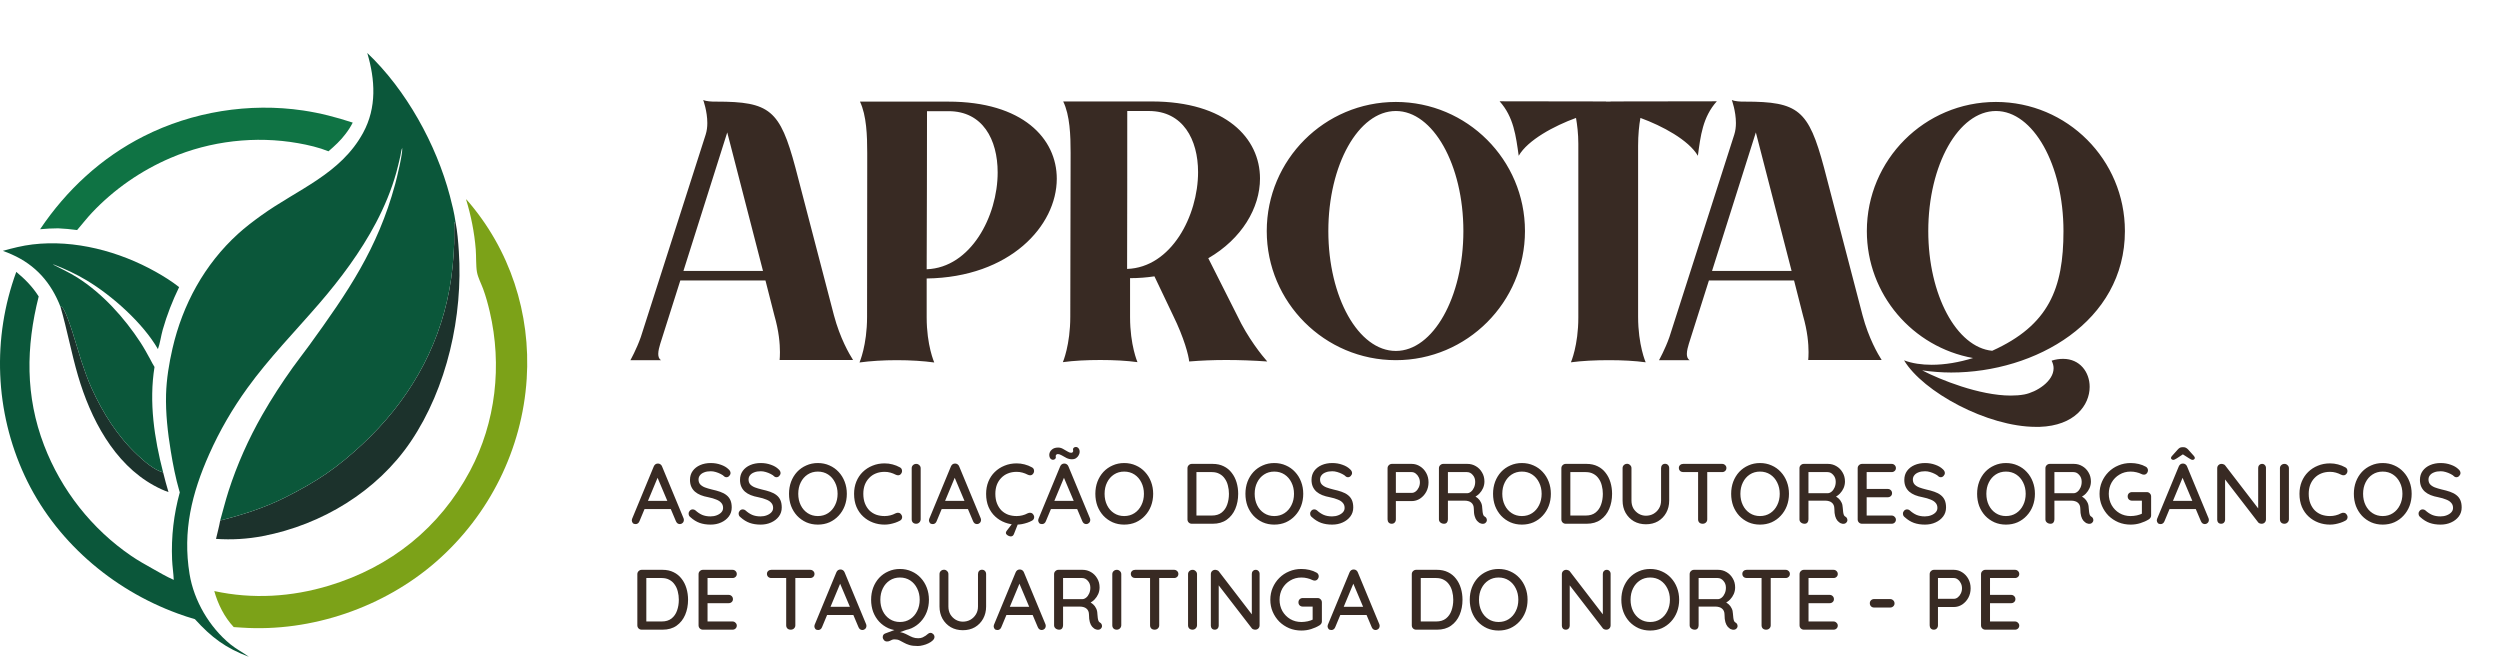 <svg xmlns="http://www.w3.org/2000/svg" width="236" height="62" viewBox="0 0 236 62" fill="none"><path d="M5.713 28.969C5.766 28.961 5.791 28.941 5.837 28.979C6.366 29.419 7.38 33.176 7.662 34.021C7.956 34.903 8.255 35.777 8.638 36.625C9.693 38.96 11.085 41.178 12.963 42.938C13.611 43.545 14.541 44.367 15.4 44.596C15.56 45.216 15.713 45.84 15.905 46.452C15.43 46.293 14.965 46.069 14.527 45.828C10.733 43.743 8.541 39.485 7.367 35.48C6.737 33.331 6.335 31.122 5.713 28.969Z" fill="#1C322C"></path><path d="M3.785 21.639C6.279 17.931 9.572 14.881 13.57 12.86C18.163 10.538 23.532 9.674 28.623 10.43C30.23 10.669 31.758 11.068 33.298 11.574C33.107 11.956 32.871 12.32 32.609 12.656C32.151 13.27 31.586 13.783 31.009 14.282C30.1 13.917 29.104 13.686 28.141 13.516C24.126 12.806 19.868 13.298 16.119 14.902C13.316 16.101 10.771 17.865 8.678 20.082C8.182 20.607 7.753 21.175 7.279 21.717C6.683 21.636 6.089 21.581 5.488 21.553C4.916 21.552 4.354 21.589 3.785 21.639L3.785 21.639Z" fill="#0F7344"></path><path d="M20.786 49.135C22.877 48.602 24.995 47.93 26.925 46.956C28.256 46.284 29.553 45.572 30.784 44.729C32 43.896 33.142 42.936 34.218 41.932C38.464 37.969 41.372 33.056 42.424 27.315C42.689 25.872 42.819 24.416 42.876 22.951C42.887 22.674 42.85 21.181 42.908 21.026C42.931 20.963 42.944 20.973 43.001 20.947C43.177 21.861 43.253 22.8 43.314 23.729C43.715 29.809 42.207 36.603 38.776 41.684C35.599 46.387 30.376 49.533 24.84 50.601C23.364 50.886 21.89 50.972 20.391 50.871C20.524 50.297 20.686 49.715 20.786 49.135Z" fill="#1C322C"></path><path d="M0.267 23.682C1.199 23.421 2.109 23.189 3.071 23.074C7.041 22.6 11.259 23.727 14.713 25.667C15.472 26.094 16.225 26.563 16.909 27.103C16.277 28.41 15.761 29.724 15.363 31.122C15.204 31.678 15.102 32.451 14.908 32.956C13.505 30.508 10.596 27.917 8.193 26.473C7.187 25.869 6.13 25.376 5.036 24.956L5.048 25.021L4.956 24.954L4.979 24.948L5.014 24.998L4.975 24.956C5.756 25.362 6.539 25.721 7.287 26.192C9.665 27.692 11.74 29.995 13.267 32.337C13.603 32.852 13.894 33.392 14.19 33.93C14.318 34.164 14.437 34.421 14.586 34.642C14.052 37.966 14.565 41.367 15.4 44.596C14.542 44.367 13.611 43.545 12.963 42.938C11.086 41.177 9.694 38.96 8.638 36.625C8.255 35.777 7.956 34.903 7.662 34.021C7.38 33.176 6.366 29.418 5.837 28.979C5.791 28.941 5.767 28.96 5.713 28.969C4.826 26.684 3.365 25.014 1.107 24.017C0.832 23.896 0.553 23.778 0.268 23.682L0.267 23.682Z" fill="#0B573A"></path><path d="M43.992 18.803C44.045 18.847 44.036 18.835 44.073 18.877C48.145 23.542 50.117 29.59 49.721 35.761C49.295 42.406 46.201 48.616 41.194 53.004C36.252 57.333 29.408 59.685 22.848 59.248L22.064 59.197C21.179 58.255 20.574 57.034 20.227 55.796C23.842 56.582 27.536 56.353 31.073 55.28C36.887 53.516 41.509 49.828 44.37 44.454C46.813 39.864 47.409 34.475 46.234 29.431C46.065 28.707 45.869 27.986 45.613 27.287C45.424 26.77 45.124 26.22 45.025 25.681C44.921 25.115 44.962 24.173 44.91 23.537C44.781 21.932 44.462 20.342 43.992 18.803V18.803Z" fill="#7CA218"></path><path d="M34.669 5C38.338 8.471 41.183 13.631 42.467 18.489C42.682 19.303 42.882 20.113 43.001 20.947C42.944 20.973 42.931 20.963 42.908 21.026C42.849 21.181 42.887 22.674 42.876 22.951C42.819 24.416 42.689 25.872 42.424 27.315C41.372 33.056 38.464 37.969 34.218 41.931C33.142 42.936 32 43.896 30.784 44.729C29.553 45.572 28.256 46.284 26.925 46.956C24.994 47.93 22.877 48.602 20.786 49.135C21.05 48.208 21.278 47.276 21.574 46.356C22.378 43.858 23.459 41.44 24.761 39.161C25.637 37.627 26.62 36.116 27.647 34.678C28.149 33.974 28.689 33.297 29.195 32.597C32.828 27.578 35.644 23.492 37.303 17.388C37.468 16.782 38.026 14.494 37.97 13.96C37.876 14.154 37.85 14.48 37.801 14.697C37.68 15.228 37.557 15.76 37.411 16.284C36.958 17.914 36.287 19.521 35.499 21.017C34.055 23.76 32.153 26.312 30.132 28.654C27.853 31.296 25.4 33.8 23.352 36.633C21.936 38.592 20.736 40.658 19.752 42.867C18.103 46.57 17.232 50.125 17.894 54.187C18.306 56.718 19.774 59.212 21.759 60.829C22.305 61.273 22.928 61.591 23.496 62C21.309 61.185 19.962 60.173 18.399 58.45C17.854 58.294 17.316 58.114 16.783 57.919C10.522 55.633 5.14 50.974 2.321 44.891C-0.477 38.853 -0.754 31.918 1.537 25.666C2.37 26.359 3.066 27.063 3.653 27.985C2.447 32.758 2.381 37.397 4.164 42.045C5.783 46.267 8.666 49.939 12.408 52.489C13.031 52.914 13.688 53.279 14.345 53.649C15.019 54.03 15.694 54.427 16.402 54.742C16.374 54.102 16.272 53.464 16.245 52.82C16.156 50.67 16.402 48.547 16.973 46.474C16.958 46.433 16.944 46.393 16.932 46.352C16.574 45.122 16.329 43.854 16.122 42.592C15.835 40.842 15.626 39.007 15.676 37.231C15.718 35.77 15.956 34.323 16.282 32.901C17.236 28.749 19.306 24.953 22.47 22.076C23.157 21.452 23.898 20.891 24.649 20.349C28.079 17.873 32.153 16.448 34.284 12.526C35.578 10.144 35.418 7.52 34.669 5L34.669 5Z" fill="#0B573A"></path><path d="M62.403 34H59.511C59.511 34 60.087 32.974 60.491 31.824L66.616 12.702C66.725 12.36 66.771 11.987 66.771 11.614C66.771 10.495 66.383 9.437 66.383 9.437C66.678 9.577 67.222 9.593 67.487 9.593H67.626C72.663 9.593 73.627 10.37 75.088 15.827L78.726 29.771C79.301 31.932 80.172 33.425 80.529 33.984H73.596C73.612 33.813 73.627 33.565 73.627 33.238C73.627 32.461 73.534 31.279 73.099 29.771L72.259 26.476H64.222L62.325 32.461C62.248 32.725 62.139 33.098 62.139 33.409C62.139 33.658 62.201 33.876 62.403 34ZM72.026 25.574L68.652 12.5L64.517 25.574H72.026ZM88.194 34.218C87.183 34.078 85.924 34 84.665 34C83.406 34 82.146 34.078 81.136 34.218C81.136 34.218 81.851 32.601 81.851 29.911V29.818C81.851 25.092 81.866 20.397 81.866 15.656V14.428C81.866 12.826 81.804 10.899 81.182 9.593H89.515C96.542 9.593 99.76 13.075 99.76 16.868C99.76 21.314 95.345 26.18 87.478 26.289V29.958C87.478 32.616 88.194 34.218 88.194 34.218ZM87.478 25.419C91.645 25.263 94.179 20.413 94.179 16.278C94.179 13.168 92.764 10.495 89.546 10.495H87.51C87.51 15.469 87.494 20.444 87.478 25.419ZM107.377 34.187C106.382 34.047 105.123 33.984 103.864 33.984C102.605 33.984 101.346 34.047 100.335 34.187C100.335 34.187 101.035 32.57 101.035 29.896L101.066 14.412C101.066 12.811 101.004 10.883 100.366 9.577H108.699C115.741 9.577 118.944 13.06 118.944 16.853C118.944 19.62 117.233 22.543 114.062 24.377L116.783 29.771C117.793 31.917 119.146 33.58 119.628 34.124C118.291 34.031 117 33.984 115.757 33.984C114.544 33.984 113.378 34.031 112.259 34.124C112.212 33.58 111.792 31.917 110.735 29.771L108.979 26.087C108.248 26.196 107.486 26.258 106.678 26.258V29.942C106.678 32.585 107.377 34.187 107.377 34.187ZM106.398 25.387C110.564 25.248 113.098 20.382 113.098 16.247C113.098 13.168 111.668 10.479 108.45 10.479H106.413V10.495C106.413 15.469 106.413 20.444 106.398 25.387ZM131.769 34C125.038 34 119.581 28.528 119.581 21.812C119.581 15.081 125.038 9.624 131.769 9.624C138.485 9.624 143.957 15.081 143.957 21.812C143.957 28.528 138.485 34 131.769 34ZM131.769 33.129C135.282 33.129 138.143 28.061 138.143 21.812C138.143 15.562 135.282 10.479 131.769 10.479C128.24 10.479 125.395 15.562 125.395 21.812C125.395 28.061 128.24 33.129 131.769 33.129ZM155.352 34.202C154.357 34.062 153.129 34 151.885 34C150.611 34 149.32 34.062 148.294 34.202C148.294 34.202 148.994 32.616 148.994 29.974V13.573C148.994 12.609 148.885 11.785 148.776 11.132C146.724 11.878 144.221 13.215 143.366 14.707C143.102 12.842 142.9 11.054 141.563 9.562L151.606 9.577V9.593H152.041V9.577L162.068 9.562C160.731 11.054 160.529 12.842 160.28 14.707C159.41 13.215 156.907 11.878 154.855 11.132C154.73 11.832 154.637 12.718 154.637 13.775V29.896C154.637 32.585 155.352 34.202 155.352 34.202ZM159.503 34H156.611C156.611 34 157.187 32.974 157.591 31.824L163.716 12.702C163.825 12.36 163.871 11.987 163.871 11.614C163.871 10.495 163.483 9.437 163.483 9.437C163.778 9.577 164.322 9.593 164.586 9.593H164.726C169.763 9.593 170.727 10.37 172.188 15.827L175.826 29.771C176.401 31.932 177.272 33.425 177.629 33.984H170.696C170.712 33.813 170.727 33.565 170.727 33.238C170.727 32.461 170.634 31.279 170.198 29.771L169.359 26.476H161.322L159.425 32.461C159.347 32.725 159.239 33.098 159.239 33.409C159.239 33.658 159.301 33.876 159.503 34ZM169.126 25.574L165.752 12.5L161.617 25.574H169.126ZM192.538 40.296H192.196C187.61 40.296 181.531 37 179.744 34.016C180.521 34.311 181.423 34.435 182.355 34.435C183.615 34.435 184.952 34.202 186.257 33.798C180.552 32.772 176.23 27.797 176.23 21.812C176.23 15.081 181.687 9.624 188.418 9.624C195.15 9.624 200.591 15.081 200.591 21.812C200.591 30.362 192.149 35.166 184.19 35.166C183.273 35.166 182.355 35.088 181.454 34.964C183.133 35.834 186.848 37.342 189.817 37.342C190.268 37.342 190.704 37.311 191.108 37.234C192.243 37.016 193.859 36.005 193.859 34.762C193.859 34.529 193.797 34.295 193.673 34.047C194.062 33.922 194.419 33.876 194.761 33.876C196.331 33.876 197.264 35.119 197.264 36.518C197.264 38.244 195.849 40.187 192.538 40.296ZM188.061 33.114C193.409 30.704 194.792 27.238 194.792 21.812C194.792 15.562 191.932 10.479 188.418 10.479C184.889 10.479 182.029 15.562 182.029 21.812C182.029 27.844 184.703 32.787 188.061 33.114Z" fill="#382A23"></path><path d="M62.184 44.841L60.367 49.2C60.335 49.286 60.286 49.354 60.222 49.402C60.157 49.45 60.085 49.475 60.004 49.475C59.885 49.475 59.797 49.442 59.737 49.378C59.678 49.308 59.646 49.222 59.641 49.12C59.641 49.082 59.649 49.039 59.665 48.99L61.715 44.033C61.753 43.942 61.807 43.872 61.877 43.824C61.952 43.775 62.033 43.754 62.119 43.759C62.2 43.759 62.275 43.783 62.345 43.832C62.415 43.88 62.466 43.947 62.498 44.033L64.525 48.918C64.546 48.971 64.557 49.025 64.557 49.079C64.557 49.197 64.517 49.294 64.436 49.37C64.361 49.44 64.275 49.475 64.178 49.475C64.097 49.475 64.022 49.45 63.952 49.402C63.887 49.348 63.839 49.281 63.806 49.2L61.974 44.865L62.184 44.841ZM60.69 48.054L61.053 47.279H63.338L63.475 48.054H60.69ZM67.081 49.523C66.693 49.523 66.349 49.469 66.047 49.362C65.746 49.254 65.458 49.076 65.184 48.829C65.124 48.786 65.079 48.735 65.046 48.675C65.019 48.611 65.006 48.546 65.006 48.482C65.006 48.379 65.044 48.288 65.119 48.207C65.194 48.127 65.288 48.086 65.401 48.086C65.488 48.086 65.568 48.116 65.644 48.175C65.848 48.363 66.061 48.506 66.281 48.603C66.508 48.7 66.771 48.748 67.073 48.748C67.288 48.748 67.484 48.713 67.662 48.643C67.845 48.573 67.99 48.479 68.098 48.361C68.206 48.242 68.259 48.105 68.259 47.949C68.259 47.755 68.203 47.596 68.09 47.472C67.982 47.343 67.823 47.238 67.614 47.158C67.409 47.072 67.162 46.999 66.871 46.94C66.602 46.891 66.36 46.824 66.144 46.738C65.934 46.652 65.754 46.544 65.603 46.415C65.453 46.28 65.337 46.122 65.256 45.939C65.175 45.756 65.135 45.543 65.135 45.301C65.135 44.973 65.221 44.69 65.394 44.453C65.566 44.216 65.8 44.033 66.096 43.904C66.392 43.775 66.725 43.711 67.097 43.711C67.436 43.711 67.754 43.764 68.049 43.872C68.346 43.974 68.585 44.114 68.768 44.292C68.897 44.405 68.962 44.526 68.962 44.655C68.962 44.752 68.921 44.843 68.841 44.929C68.765 45.01 68.677 45.051 68.574 45.051C68.499 45.051 68.434 45.029 68.38 44.986C68.294 44.895 68.179 44.814 68.033 44.744C67.888 44.669 67.732 44.607 67.565 44.558C67.404 44.51 67.248 44.486 67.097 44.486C66.855 44.486 66.647 44.52 66.475 44.59C66.303 44.655 66.171 44.746 66.08 44.865C65.988 44.978 65.942 45.112 65.942 45.269C65.942 45.452 65.994 45.602 66.096 45.721C66.204 45.839 66.352 45.936 66.54 46.011C66.728 46.081 66.944 46.146 67.186 46.205C67.482 46.27 67.745 46.342 67.977 46.423C68.214 46.504 68.413 46.609 68.574 46.738C68.736 46.862 68.859 47.018 68.946 47.206C69.032 47.395 69.075 47.629 69.075 47.908C69.075 48.231 68.983 48.514 68.8 48.756C68.617 48.998 68.375 49.187 68.074 49.321C67.778 49.456 67.447 49.523 67.081 49.523ZM71.803 49.523C71.416 49.523 71.071 49.469 70.77 49.362C70.469 49.254 70.18 49.076 69.906 48.829C69.847 48.786 69.801 48.735 69.769 48.675C69.742 48.611 69.728 48.546 69.728 48.482C69.728 48.379 69.766 48.288 69.841 48.207C69.917 48.127 70.011 48.086 70.124 48.086C70.21 48.086 70.291 48.116 70.366 48.175C70.571 48.363 70.783 48.506 71.004 48.603C71.23 48.7 71.494 48.748 71.795 48.748C72.01 48.748 72.207 48.713 72.385 48.643C72.567 48.573 72.713 48.479 72.82 48.361C72.928 48.242 72.982 48.105 72.982 47.949C72.982 47.755 72.925 47.596 72.812 47.472C72.705 47.343 72.546 47.238 72.336 47.158C72.132 47.072 71.884 46.999 71.593 46.94C71.324 46.891 71.082 46.824 70.867 46.738C70.657 46.652 70.477 46.544 70.326 46.415C70.175 46.28 70.059 46.122 69.979 45.939C69.898 45.756 69.858 45.543 69.858 45.301C69.858 44.973 69.944 44.69 70.116 44.453C70.288 44.216 70.522 44.033 70.818 43.904C71.114 43.775 71.448 43.711 71.819 43.711C72.158 43.711 72.476 43.764 72.772 43.872C73.068 43.974 73.308 44.114 73.49 44.292C73.62 44.405 73.684 44.526 73.684 44.655C73.684 44.752 73.644 44.843 73.563 44.929C73.488 45.01 73.399 45.051 73.297 45.051C73.221 45.051 73.157 45.029 73.103 44.986C73.017 44.895 72.901 44.814 72.756 44.744C72.611 44.669 72.454 44.607 72.288 44.558C72.126 44.51 71.97 44.486 71.819 44.486C71.577 44.486 71.37 44.52 71.198 44.59C71.025 44.655 70.894 44.746 70.802 44.865C70.711 44.978 70.665 45.112 70.665 45.269C70.665 45.452 70.716 45.602 70.818 45.721C70.926 45.839 71.074 45.936 71.262 46.011C71.451 46.081 71.666 46.146 71.908 46.205C72.204 46.27 72.468 46.342 72.699 46.423C72.936 46.504 73.135 46.609 73.297 46.738C73.458 46.862 73.582 47.018 73.668 47.206C73.754 47.395 73.797 47.629 73.797 47.908C73.797 48.231 73.706 48.514 73.523 48.756C73.34 48.998 73.098 49.187 72.796 49.321C72.5 49.456 72.169 49.523 71.803 49.523ZM79.941 46.617C79.941 47.026 79.873 47.408 79.739 47.763C79.604 48.113 79.413 48.42 79.166 48.684C78.923 48.947 78.635 49.154 78.302 49.305C77.968 49.45 77.602 49.523 77.204 49.523C76.811 49.523 76.448 49.45 76.114 49.305C75.78 49.154 75.49 48.947 75.242 48.684C75 48.42 74.811 48.113 74.677 47.763C74.548 47.408 74.483 47.026 74.483 46.617C74.483 46.208 74.548 45.828 74.677 45.478C74.811 45.123 75 44.814 75.242 44.55C75.49 44.286 75.78 44.082 76.114 43.937C76.448 43.786 76.811 43.711 77.204 43.711C77.602 43.711 77.968 43.786 78.302 43.937C78.635 44.082 78.923 44.286 79.166 44.55C79.413 44.814 79.604 45.123 79.739 45.478C79.873 45.828 79.941 46.208 79.941 46.617ZM79.069 46.617C79.069 46.218 78.988 45.861 78.826 45.543C78.67 45.225 78.453 44.975 78.173 44.792C77.893 44.609 77.57 44.518 77.204 44.518C76.843 44.518 76.523 44.609 76.243 44.792C75.963 44.975 75.745 45.225 75.589 45.543C75.433 45.855 75.355 46.213 75.355 46.617C75.355 47.015 75.433 47.373 75.589 47.691C75.745 48.008 75.963 48.258 76.243 48.441C76.523 48.624 76.843 48.716 77.204 48.716C77.57 48.716 77.893 48.624 78.173 48.441C78.453 48.258 78.67 48.008 78.826 47.691C78.988 47.373 79.069 47.015 79.069 46.617ZM84.944 44.114C85.062 44.173 85.129 44.265 85.146 44.389C85.167 44.512 85.138 44.625 85.057 44.728C84.998 44.808 84.92 44.854 84.823 44.865C84.731 44.876 84.64 44.857 84.548 44.808C84.392 44.728 84.228 44.663 84.056 44.615C83.884 44.566 83.701 44.542 83.507 44.542C83.2 44.542 82.923 44.593 82.675 44.695C82.433 44.792 82.223 44.935 82.046 45.123C81.868 45.306 81.731 45.524 81.634 45.777C81.542 46.03 81.497 46.31 81.497 46.617C81.497 46.956 81.548 47.257 81.65 47.521C81.752 47.779 81.892 48 82.07 48.183C82.253 48.361 82.465 48.495 82.708 48.587C82.955 48.673 83.222 48.716 83.507 48.716C83.69 48.716 83.867 48.694 84.04 48.651C84.217 48.608 84.384 48.544 84.54 48.458C84.637 48.409 84.731 48.393 84.823 48.409C84.92 48.42 84.998 48.465 85.057 48.546C85.148 48.659 85.181 48.775 85.154 48.893C85.132 49.006 85.065 49.093 84.952 49.152C84.817 49.227 84.669 49.292 84.508 49.346C84.346 49.399 84.182 49.442 84.015 49.475C83.849 49.507 83.679 49.523 83.507 49.523C83.119 49.523 82.753 49.459 82.409 49.329C82.064 49.2 81.758 49.012 81.489 48.764C81.219 48.517 81.007 48.213 80.851 47.852C80.7 47.491 80.625 47.08 80.625 46.617C80.625 46.202 80.695 45.82 80.835 45.47C80.98 45.115 81.182 44.811 81.44 44.558C81.704 44.3 82.011 44.101 82.361 43.961C82.71 43.815 83.092 43.743 83.507 43.743C83.765 43.743 84.015 43.775 84.258 43.84C84.505 43.904 84.734 43.996 84.944 44.114ZM86.912 49.031C86.906 49.149 86.861 49.249 86.774 49.329C86.694 49.405 86.597 49.442 86.484 49.442C86.36 49.442 86.258 49.405 86.177 49.329C86.102 49.249 86.064 49.149 86.064 49.031V44.203C86.064 44.084 86.104 43.988 86.185 43.912C86.266 43.832 86.371 43.791 86.5 43.791C86.608 43.791 86.702 43.832 86.782 43.912C86.869 43.988 86.912 44.084 86.912 44.203V49.031ZM90.234 44.841L88.418 49.2C88.386 49.286 88.337 49.354 88.273 49.402C88.208 49.45 88.135 49.475 88.055 49.475C87.936 49.475 87.848 49.442 87.788 49.378C87.729 49.308 87.697 49.222 87.692 49.12C87.692 49.082 87.7 49.039 87.716 48.99L89.766 44.033C89.804 43.942 89.858 43.872 89.928 43.824C90.003 43.775 90.084 43.754 90.17 43.759C90.251 43.759 90.326 43.783 90.396 43.832C90.466 43.88 90.517 43.947 90.549 44.033L92.576 48.918C92.597 48.971 92.608 49.025 92.608 49.079C92.608 49.197 92.568 49.294 92.487 49.37C92.412 49.44 92.326 49.475 92.229 49.475C92.148 49.475 92.073 49.45 92.002 49.402C91.938 49.348 91.889 49.281 91.857 49.2L90.025 44.865L90.234 44.841ZM88.741 48.054L89.104 47.279H91.389L91.526 48.054H88.741ZM97.408 44.114C97.527 44.173 97.594 44.265 97.61 44.389C97.632 44.512 97.602 44.625 97.521 44.728C97.462 44.808 97.384 44.854 97.287 44.865C97.196 44.876 97.104 44.857 97.013 44.808C96.857 44.728 96.692 44.663 96.52 44.615C96.348 44.566 96.165 44.542 95.971 44.542C95.665 44.542 95.387 44.593 95.14 44.695C94.898 44.792 94.688 44.935 94.51 45.123C94.332 45.306 94.195 45.524 94.098 45.777C94.007 46.03 93.961 46.31 93.961 46.617C93.961 46.956 94.012 47.257 94.115 47.521C94.217 47.779 94.357 48 94.534 48.183C94.717 48.361 94.93 48.495 95.172 48.587C95.42 48.673 95.686 48.716 95.971 48.716C96.154 48.716 96.332 48.694 96.504 48.651C96.682 48.608 96.849 48.544 97.005 48.458C97.102 48.409 97.196 48.393 97.287 48.409C97.384 48.42 97.462 48.465 97.521 48.546C97.613 48.659 97.645 48.775 97.618 48.893C97.597 49.006 97.529 49.093 97.416 49.152C97.282 49.227 97.134 49.292 96.972 49.346C96.811 49.399 96.647 49.442 96.48 49.475C96.313 49.507 96.144 49.523 95.971 49.523C95.584 49.523 95.218 49.459 94.873 49.329C94.529 49.2 94.222 49.012 93.953 48.764C93.684 48.517 93.471 48.213 93.315 47.852C93.165 47.491 93.089 47.08 93.089 46.617C93.089 46.202 93.159 45.82 93.299 45.47C93.444 45.115 93.646 44.811 93.905 44.558C94.168 44.3 94.475 44.101 94.825 43.961C95.175 43.815 95.557 43.743 95.971 43.743C96.23 43.743 96.48 43.775 96.722 43.84C96.97 43.904 97.198 43.996 97.408 44.114ZM95.422 50.637C95.374 50.637 95.312 50.624 95.237 50.597C95.167 50.57 95.102 50.53 95.043 50.476C94.984 50.427 94.954 50.371 94.954 50.306C94.954 50.236 94.984 50.166 95.043 50.096L95.697 49.241H96.181L95.713 50.419C95.654 50.565 95.557 50.637 95.422 50.637ZM100.547 44.841L98.73 49.2C98.698 49.286 98.65 49.354 98.585 49.402C98.52 49.45 98.448 49.475 98.367 49.475C98.249 49.475 98.16 49.442 98.1 49.378C98.041 49.308 98.009 49.222 98.004 49.12C98.004 49.082 98.012 49.039 98.028 48.99L100.078 44.033C100.116 43.942 100.17 43.872 100.24 43.824C100.315 43.775 100.396 43.754 100.482 43.759C100.563 43.759 100.638 43.783 100.708 43.832C100.778 43.88 100.829 43.947 100.862 44.033L102.888 48.918C102.909 48.971 102.92 49.025 102.92 49.079C102.92 49.197 102.88 49.294 102.799 49.37C102.724 49.44 102.638 49.475 102.541 49.475C102.46 49.475 102.385 49.45 102.315 49.402C102.25 49.348 102.202 49.281 102.169 49.2L100.337 44.865L100.547 44.841ZM99.053 48.054L99.416 47.279H101.701L101.838 48.054H99.053ZM99.408 43.404C99.306 43.404 99.22 43.361 99.15 43.275C99.08 43.183 99.048 43.059 99.053 42.903C99.064 42.731 99.142 42.58 99.287 42.451C99.433 42.316 99.632 42.249 99.885 42.249C100.052 42.249 100.208 42.292 100.353 42.378C100.504 42.459 100.644 42.54 100.773 42.621C100.902 42.701 101.015 42.742 101.112 42.742C101.176 42.742 101.228 42.723 101.265 42.685C101.303 42.642 101.316 42.588 101.306 42.524C101.279 42.422 101.292 42.341 101.346 42.282C101.405 42.222 101.475 42.193 101.556 42.193C101.663 42.193 101.752 42.239 101.822 42.33C101.892 42.416 101.924 42.532 101.919 42.677C101.914 42.779 101.881 42.882 101.822 42.984C101.768 43.086 101.688 43.175 101.58 43.25C101.478 43.32 101.346 43.355 101.184 43.355C101.012 43.355 100.843 43.315 100.676 43.234C100.514 43.148 100.364 43.065 100.224 42.984C100.084 42.903 99.965 42.863 99.868 42.863C99.809 42.863 99.758 42.882 99.715 42.919C99.672 42.957 99.653 43.011 99.659 43.081C99.686 43.178 99.669 43.256 99.61 43.315C99.556 43.374 99.489 43.404 99.408 43.404ZM108.859 46.617C108.859 47.026 108.791 47.408 108.657 47.763C108.522 48.113 108.331 48.42 108.084 48.684C107.842 48.947 107.554 49.154 107.22 49.305C106.886 49.45 106.52 49.523 106.122 49.523C105.729 49.523 105.366 49.45 105.032 49.305C104.698 49.154 104.408 48.947 104.16 48.684C103.918 48.42 103.73 48.113 103.595 47.763C103.466 47.408 103.401 47.026 103.401 46.617C103.401 46.208 103.466 45.828 103.595 45.478C103.73 45.123 103.918 44.814 104.16 44.55C104.408 44.286 104.698 44.082 105.032 43.937C105.366 43.786 105.729 43.711 106.122 43.711C106.52 43.711 106.886 43.786 107.22 43.937C107.554 44.082 107.842 44.286 108.084 44.55C108.331 44.814 108.522 45.123 108.657 45.478C108.791 45.828 108.859 46.208 108.859 46.617ZM107.987 46.617C107.987 46.218 107.906 45.861 107.745 45.543C107.589 45.225 107.371 44.975 107.091 44.792C106.811 44.609 106.488 44.518 106.122 44.518C105.761 44.518 105.441 44.609 105.161 44.792C104.881 44.975 104.663 45.225 104.507 45.543C104.351 45.855 104.273 46.213 104.273 46.617C104.273 47.015 104.351 47.373 104.507 47.691C104.663 48.008 104.881 48.258 105.161 48.441C105.441 48.624 105.761 48.716 106.122 48.716C106.488 48.716 106.811 48.624 107.091 48.441C107.371 48.258 107.589 48.008 107.745 47.691C107.906 47.373 107.987 47.015 107.987 46.617ZM114.478 43.791C114.871 43.791 115.218 43.867 115.52 44.017C115.821 44.163 116.071 44.367 116.27 44.631C116.475 44.889 116.628 45.191 116.731 45.535C116.833 45.874 116.884 46.235 116.884 46.617C116.884 47.139 116.792 47.615 116.609 48.046C116.426 48.471 116.157 48.81 115.802 49.063C115.447 49.316 115.006 49.442 114.478 49.442H112.508C112.395 49.442 112.298 49.405 112.218 49.329C112.137 49.249 112.097 49.149 112.097 49.031V44.203C112.097 44.084 112.137 43.988 112.218 43.912C112.298 43.832 112.395 43.791 112.508 43.791H114.478ZM114.397 48.667C114.78 48.667 115.089 48.573 115.326 48.385C115.563 48.196 115.735 47.949 115.843 47.642C115.956 47.33 116.012 46.988 116.012 46.617C116.012 46.342 115.98 46.084 115.915 45.842C115.856 45.594 115.759 45.376 115.625 45.188C115.495 44.994 115.329 44.843 115.124 44.736C114.925 44.623 114.683 44.566 114.397 44.566H112.872L112.944 44.494V48.748L112.896 48.667H114.397ZM123.026 46.617C123.026 47.026 122.959 47.408 122.824 47.763C122.69 48.113 122.499 48.42 122.251 48.684C122.009 48.947 121.721 49.154 121.387 49.305C121.054 49.45 120.688 49.523 120.289 49.523C119.896 49.523 119.533 49.45 119.199 49.305C118.866 49.154 118.575 48.947 118.328 48.684C118.085 48.42 117.897 48.113 117.762 47.763C117.633 47.408 117.569 47.026 117.569 46.617C117.569 46.208 117.633 45.828 117.762 45.478C117.897 45.123 118.085 44.814 118.328 44.55C118.575 44.286 118.866 44.082 119.199 43.937C119.533 43.786 119.896 43.711 120.289 43.711C120.688 43.711 121.054 43.786 121.387 43.937C121.721 44.082 122.009 44.286 122.251 44.55C122.499 44.814 122.69 45.123 122.824 45.478C122.959 45.828 123.026 46.208 123.026 46.617ZM122.154 46.617C122.154 46.218 122.074 45.861 121.912 45.543C121.756 45.225 121.538 44.975 121.258 44.792C120.978 44.609 120.655 44.518 120.289 44.518C119.929 44.518 119.609 44.609 119.329 44.792C119.049 44.975 118.831 45.225 118.675 45.543C118.519 45.855 118.441 46.213 118.441 46.617C118.441 47.015 118.519 47.373 118.675 47.691C118.831 48.008 119.049 48.258 119.329 48.441C119.609 48.624 119.929 48.716 120.289 48.716C120.655 48.716 120.978 48.624 121.258 48.441C121.538 48.258 121.756 48.008 121.912 47.691C122.074 47.373 122.154 47.015 122.154 46.617ZM125.753 49.523C125.365 49.523 125.021 49.469 124.719 49.362C124.418 49.254 124.13 49.076 123.856 48.829C123.796 48.786 123.751 48.735 123.718 48.675C123.691 48.611 123.678 48.546 123.678 48.482C123.678 48.379 123.716 48.288 123.791 48.207C123.866 48.127 123.961 48.086 124.074 48.086C124.16 48.086 124.24 48.116 124.316 48.175C124.52 48.363 124.733 48.506 124.954 48.603C125.18 48.7 125.443 48.748 125.745 48.748C125.96 48.748 126.156 48.713 126.334 48.643C126.517 48.573 126.662 48.479 126.77 48.361C126.878 48.242 126.931 48.105 126.931 47.949C126.931 47.755 126.875 47.596 126.762 47.472C126.654 47.343 126.496 47.238 126.286 47.158C126.081 47.072 125.834 46.999 125.543 46.94C125.274 46.891 125.032 46.824 124.816 46.738C124.606 46.652 124.426 46.544 124.275 46.415C124.125 46.28 124.009 46.122 123.928 45.939C123.848 45.756 123.807 45.543 123.807 45.301C123.807 44.973 123.893 44.69 124.065 44.453C124.238 44.216 124.472 44.033 124.768 43.904C125.064 43.775 125.398 43.711 125.769 43.711C126.108 43.711 126.426 43.764 126.722 43.872C127.018 43.974 127.257 44.114 127.44 44.292C127.569 44.405 127.634 44.526 127.634 44.655C127.634 44.752 127.593 44.843 127.513 44.929C127.437 45.01 127.349 45.051 127.246 45.051C127.171 45.051 127.106 45.029 127.053 44.986C126.966 44.895 126.851 44.814 126.705 44.744C126.56 44.669 126.404 44.607 126.237 44.558C126.076 44.51 125.92 44.486 125.769 44.486C125.527 44.486 125.32 44.52 125.147 44.59C124.975 44.655 124.843 44.746 124.752 44.865C124.66 44.978 124.614 45.112 124.614 45.269C124.614 45.452 124.666 45.602 124.768 45.721C124.875 45.839 125.024 45.936 125.212 46.011C125.4 46.081 125.616 46.146 125.858 46.205C126.154 46.27 126.417 46.342 126.649 46.423C126.886 46.504 127.085 46.609 127.246 46.738C127.408 46.862 127.532 47.018 127.618 47.206C127.704 47.395 127.747 47.629 127.747 47.908C127.747 48.231 127.655 48.514 127.472 48.756C127.289 48.998 127.047 49.187 126.746 49.321C126.45 49.456 126.119 49.523 125.753 49.523ZM133.263 43.791C133.548 43.791 133.812 43.869 134.054 44.025C134.296 44.176 134.49 44.383 134.635 44.647C134.781 44.911 134.853 45.207 134.853 45.535C134.853 45.863 134.781 46.162 134.635 46.431C134.49 46.695 134.296 46.907 134.054 47.069C133.812 47.225 133.548 47.303 133.263 47.303H131.705L131.77 47.174V49.031C131.77 49.149 131.732 49.249 131.656 49.329C131.587 49.405 131.492 49.442 131.374 49.442C131.261 49.442 131.167 49.405 131.091 49.329C131.021 49.249 130.986 49.149 130.986 49.031V44.203C130.986 44.084 131.027 43.988 131.108 43.912C131.188 43.832 131.285 43.791 131.398 43.791H133.263ZM133.263 46.528C133.403 46.528 133.529 46.482 133.642 46.391C133.761 46.299 133.855 46.178 133.925 46.028C134 45.877 134.038 45.713 134.038 45.535C134.038 45.357 134 45.196 133.925 45.051C133.855 44.905 133.761 44.79 133.642 44.703C133.529 44.612 133.403 44.566 133.263 44.566H131.689L131.77 44.445V46.633L131.697 46.528H133.263ZM136.319 49.442C136.19 49.442 136.077 49.405 135.98 49.329C135.883 49.249 135.835 49.149 135.835 49.031V44.203C135.835 44.084 135.875 43.988 135.956 43.912C136.037 43.832 136.134 43.791 136.247 43.791H138.523C138.814 43.791 139.08 43.864 139.323 44.009C139.565 44.149 139.759 44.346 139.904 44.599C140.055 44.846 140.13 45.131 140.13 45.454C140.13 45.669 140.087 45.877 140.001 46.076C139.915 46.27 139.799 46.442 139.654 46.593C139.508 46.743 139.344 46.856 139.161 46.932L139.072 46.778C139.239 46.837 139.385 46.924 139.508 47.037C139.632 47.144 139.729 47.273 139.799 47.424C139.874 47.569 139.915 47.736 139.92 47.925C139.936 48.092 139.95 48.231 139.96 48.344C139.977 48.452 139.998 48.541 140.025 48.611C140.052 48.681 140.1 48.735 140.17 48.772C140.267 48.826 140.326 48.907 140.348 49.014C140.375 49.122 140.353 49.219 140.283 49.305C140.235 49.37 140.173 49.413 140.098 49.434C140.028 49.45 139.955 49.453 139.88 49.442C139.804 49.426 139.74 49.405 139.686 49.378C139.6 49.324 139.511 49.249 139.419 49.152C139.333 49.05 139.263 48.91 139.21 48.732C139.156 48.554 139.129 48.32 139.129 48.03C139.129 47.895 139.107 47.779 139.064 47.682C139.021 47.586 138.962 47.508 138.887 47.448C138.811 47.384 138.723 47.338 138.62 47.311C138.518 47.279 138.405 47.263 138.281 47.263H136.57L136.683 47.101V49.031C136.683 49.149 136.65 49.249 136.586 49.329C136.521 49.405 136.432 49.442 136.319 49.442ZM136.578 46.56H138.507C138.631 46.555 138.749 46.507 138.862 46.415C138.981 46.318 139.075 46.189 139.145 46.028C139.22 45.866 139.258 45.683 139.258 45.478C139.258 45.22 139.18 45.005 139.024 44.833C138.873 44.655 138.693 44.566 138.483 44.566H136.594L136.683 44.356V46.73L136.578 46.56ZM146.402 46.617C146.402 47.026 146.335 47.408 146.2 47.763C146.066 48.113 145.874 48.42 145.627 48.684C145.385 48.947 145.097 49.154 144.763 49.305C144.429 49.45 144.063 49.523 143.665 49.523C143.272 49.523 142.909 49.45 142.575 49.305C142.242 49.154 141.951 48.947 141.703 48.684C141.461 48.42 141.273 48.113 141.138 47.763C141.009 47.408 140.944 47.026 140.944 46.617C140.944 46.208 141.009 45.828 141.138 45.478C141.273 45.123 141.461 44.814 141.703 44.55C141.951 44.286 142.242 44.082 142.575 43.937C142.909 43.786 143.272 43.711 143.665 43.711C144.063 43.711 144.429 43.786 144.763 43.937C145.097 44.082 145.385 44.286 145.627 44.55C145.874 44.814 146.066 45.123 146.2 45.478C146.335 45.828 146.402 46.208 146.402 46.617ZM145.53 46.617C145.53 46.218 145.449 45.861 145.288 45.543C145.132 45.225 144.914 44.975 144.634 44.792C144.354 44.609 144.031 44.518 143.665 44.518C143.305 44.518 142.984 44.609 142.704 44.792C142.425 44.975 142.207 45.225 142.051 45.543C141.894 45.855 141.816 46.213 141.816 46.617C141.816 47.015 141.894 47.373 142.051 47.691C142.207 48.008 142.425 48.258 142.704 48.441C142.984 48.624 143.305 48.716 143.665 48.716C144.031 48.716 144.354 48.624 144.634 48.441C144.914 48.258 145.132 48.008 145.288 47.691C145.449 47.373 145.53 47.015 145.53 46.617ZM149.774 43.791C150.167 43.791 150.514 43.867 150.816 44.017C151.117 44.163 151.368 44.367 151.567 44.631C151.771 44.889 151.925 45.191 152.027 45.535C152.129 45.874 152.18 46.235 152.18 46.617C152.18 47.139 152.089 47.615 151.906 48.046C151.723 48.471 151.454 48.81 151.098 49.063C150.743 49.316 150.302 49.442 149.774 49.442H147.805C147.692 49.442 147.595 49.405 147.514 49.329C147.433 49.249 147.393 49.149 147.393 49.031V44.203C147.393 44.084 147.433 43.988 147.514 43.912C147.595 43.832 147.692 43.791 147.805 43.791H149.774ZM149.694 48.667C150.076 48.667 150.385 48.573 150.622 48.385C150.859 48.196 151.031 47.949 151.139 47.642C151.252 47.33 151.308 46.988 151.308 46.617C151.308 46.342 151.276 46.084 151.211 45.842C151.152 45.594 151.055 45.376 150.921 45.188C150.792 44.994 150.625 44.843 150.42 44.736C150.221 44.623 149.979 44.566 149.694 44.566H148.168L148.241 44.494V48.748L148.192 48.667H149.694ZM157.184 43.783C157.302 43.783 157.397 43.824 157.467 43.904C157.537 43.98 157.572 44.076 157.572 44.195V47.255C157.572 47.685 157.477 48.07 157.289 48.409C157.101 48.748 156.842 49.014 156.514 49.208C156.186 49.397 155.806 49.491 155.376 49.491C154.951 49.491 154.571 49.397 154.237 49.208C153.909 49.014 153.648 48.748 153.454 48.409C153.266 48.07 153.172 47.685 153.172 47.255V44.195C153.172 44.076 153.212 43.98 153.293 43.904C153.374 43.824 153.479 43.783 153.608 43.783C153.71 43.783 153.801 43.824 153.882 43.904C153.968 43.98 154.011 44.076 154.011 44.195V47.255C154.011 47.54 154.073 47.79 154.197 48.005C154.326 48.215 154.496 48.382 154.706 48.506C154.916 48.624 155.139 48.684 155.376 48.684C155.634 48.684 155.871 48.624 156.086 48.506C156.301 48.382 156.474 48.215 156.603 48.005C156.737 47.79 156.805 47.54 156.805 47.255V44.195C156.805 44.076 156.837 43.98 156.902 43.904C156.971 43.824 157.066 43.783 157.184 43.783ZM160.728 49.442C160.599 49.442 160.494 49.405 160.413 49.329C160.338 49.249 160.3 49.149 160.3 49.031V44.195H161.164V49.031C161.164 49.149 161.121 49.249 161.035 49.329C160.954 49.405 160.852 49.442 160.728 49.442ZM158.896 44.566C158.783 44.566 158.686 44.531 158.605 44.461C158.524 44.386 158.484 44.289 158.484 44.171C158.484 44.058 158.524 43.966 158.605 43.896C158.686 43.826 158.783 43.791 158.896 43.791H162.569C162.682 43.791 162.776 43.829 162.851 43.904C162.932 43.974 162.973 44.066 162.973 44.179C162.973 44.297 162.932 44.391 162.851 44.461C162.776 44.531 162.682 44.566 162.569 44.566H158.896ZM168.879 46.617C168.879 47.026 168.812 47.408 168.677 47.763C168.543 48.113 168.351 48.42 168.104 48.684C167.862 48.947 167.574 49.154 167.24 49.305C166.906 49.45 166.54 49.523 166.142 49.523C165.749 49.523 165.386 49.45 165.052 49.305C164.719 49.154 164.428 48.947 164.18 48.684C163.938 48.42 163.75 48.113 163.615 47.763C163.486 47.408 163.422 47.026 163.422 46.617C163.422 46.208 163.486 45.828 163.615 45.478C163.75 45.123 163.938 44.814 164.18 44.55C164.428 44.286 164.719 44.082 165.052 43.937C165.386 43.786 165.749 43.711 166.142 43.711C166.54 43.711 166.906 43.786 167.24 43.937C167.574 44.082 167.862 44.286 168.104 44.55C168.351 44.814 168.543 45.123 168.677 45.478C168.812 45.828 168.879 46.208 168.879 46.617ZM168.007 46.617C168.007 46.218 167.926 45.861 167.765 45.543C167.609 45.225 167.391 44.975 167.111 44.792C166.831 44.609 166.508 44.518 166.142 44.518C165.782 44.518 165.461 44.609 165.181 44.792C164.902 44.975 164.684 45.225 164.528 45.543C164.371 45.855 164.293 46.213 164.293 46.617C164.293 47.015 164.371 47.373 164.528 47.691C164.684 48.008 164.902 48.258 165.181 48.441C165.461 48.624 165.782 48.716 166.142 48.716C166.508 48.716 166.831 48.624 167.111 48.441C167.391 48.258 167.609 48.008 167.765 47.691C167.926 47.373 168.007 47.015 168.007 46.617ZM170.354 49.442C170.225 49.442 170.112 49.405 170.015 49.329C169.918 49.249 169.87 49.149 169.87 49.031V44.203C169.87 44.084 169.91 43.988 169.991 43.912C170.072 43.832 170.169 43.791 170.282 43.791H172.558C172.849 43.791 173.115 43.864 173.357 44.009C173.6 44.149 173.793 44.346 173.939 44.599C174.089 44.846 174.165 45.131 174.165 45.454C174.165 45.669 174.122 45.877 174.036 46.076C173.949 46.27 173.834 46.442 173.688 46.593C173.543 46.743 173.379 46.856 173.196 46.932L173.107 46.778C173.274 46.837 173.419 46.924 173.543 47.037C173.667 47.144 173.764 47.273 173.834 47.424C173.909 47.569 173.949 47.736 173.955 47.925C173.971 48.092 173.984 48.231 173.995 48.344C174.011 48.452 174.033 48.541 174.06 48.611C174.087 48.681 174.135 48.735 174.205 48.772C174.302 48.826 174.361 48.907 174.383 49.014C174.41 49.122 174.388 49.219 174.318 49.305C174.27 49.37 174.208 49.413 174.132 49.434C174.062 49.45 173.99 49.453 173.914 49.442C173.839 49.426 173.775 49.405 173.721 49.378C173.635 49.324 173.546 49.249 173.454 49.152C173.368 49.05 173.298 48.91 173.244 48.732C173.191 48.554 173.164 48.32 173.164 48.03C173.164 47.895 173.142 47.779 173.099 47.682C173.056 47.586 172.997 47.508 172.921 47.448C172.846 47.384 172.757 47.338 172.655 47.311C172.553 47.279 172.44 47.263 172.316 47.263H170.605L170.718 47.101V49.031C170.718 49.149 170.685 49.249 170.621 49.329C170.556 49.405 170.467 49.442 170.354 49.442ZM170.613 46.56H172.542C172.666 46.555 172.784 46.507 172.897 46.415C173.016 46.318 173.11 46.189 173.18 46.028C173.255 45.866 173.293 45.683 173.293 45.478C173.293 45.22 173.215 45.005 173.059 44.833C172.908 44.655 172.728 44.566 172.518 44.566H170.629L170.718 44.356V46.73L170.613 46.56ZM175.777 43.791H178.57C178.683 43.791 178.777 43.829 178.853 43.904C178.933 43.98 178.974 44.074 178.974 44.187C178.974 44.3 178.933 44.391 178.853 44.461C178.777 44.531 178.683 44.566 178.57 44.566H176.132L176.213 44.429V46.237L176.14 46.157H178.207C178.32 46.157 178.414 46.194 178.489 46.27C178.57 46.345 178.61 46.442 178.61 46.56C178.61 46.673 178.57 46.765 178.489 46.835C178.414 46.905 178.32 46.94 178.207 46.94H176.156L176.213 46.867V48.732L176.156 48.667H178.57C178.683 48.667 178.777 48.708 178.853 48.788C178.933 48.864 178.974 48.953 178.974 49.055C178.974 49.168 178.933 49.262 178.853 49.337C178.777 49.407 178.683 49.442 178.57 49.442H175.777C175.664 49.442 175.567 49.405 175.486 49.329C175.405 49.249 175.365 49.149 175.365 49.031V44.203C175.365 44.084 175.405 43.988 175.486 43.912C175.567 43.832 175.664 43.791 175.777 43.791ZM181.713 49.523C181.325 49.523 180.981 49.469 180.679 49.362C180.378 49.254 180.09 49.076 179.816 48.829C179.756 48.786 179.711 48.735 179.678 48.675C179.651 48.611 179.638 48.546 179.638 48.482C179.638 48.379 179.676 48.288 179.751 48.207C179.826 48.127 179.921 48.086 180.034 48.086C180.12 48.086 180.2 48.116 180.276 48.175C180.48 48.363 180.693 48.506 180.913 48.603C181.14 48.7 181.403 48.748 181.705 48.748C181.92 48.748 182.116 48.713 182.294 48.643C182.477 48.573 182.622 48.479 182.73 48.361C182.838 48.242 182.891 48.105 182.891 47.949C182.891 47.755 182.835 47.596 182.722 47.472C182.614 47.343 182.455 47.238 182.246 47.158C182.041 47.072 181.793 46.999 181.503 46.94C181.234 46.891 180.992 46.824 180.776 46.738C180.566 46.652 180.386 46.544 180.235 46.415C180.085 46.28 179.969 46.122 179.888 45.939C179.807 45.756 179.767 45.543 179.767 45.301C179.767 44.973 179.853 44.69 180.025 44.453C180.198 44.216 180.432 44.033 180.728 43.904C181.024 43.775 181.358 43.711 181.729 43.711C182.068 43.711 182.385 43.764 182.682 43.872C182.978 43.974 183.217 44.114 183.4 44.292C183.529 44.405 183.594 44.526 183.594 44.655C183.594 44.752 183.553 44.843 183.473 44.929C183.397 45.01 183.309 45.051 183.206 45.051C183.131 45.051 183.066 45.029 183.013 44.986C182.926 44.895 182.811 44.814 182.665 44.744C182.52 44.669 182.364 44.607 182.197 44.558C182.036 44.51 181.88 44.486 181.729 44.486C181.487 44.486 181.279 44.52 181.107 44.59C180.935 44.655 180.803 44.746 180.712 44.865C180.62 44.978 180.574 45.112 180.574 45.269C180.574 45.452 180.626 45.602 180.728 45.721C180.835 45.839 180.983 45.936 181.172 46.011C181.36 46.081 181.575 46.146 181.818 46.205C182.114 46.27 182.377 46.342 182.609 46.423C182.846 46.504 183.045 46.609 183.206 46.738C183.368 46.862 183.492 47.018 183.578 47.206C183.664 47.395 183.707 47.629 183.707 47.908C183.707 48.231 183.615 48.514 183.432 48.756C183.249 48.998 183.007 49.187 182.706 49.321C182.41 49.456 182.079 49.523 181.713 49.523ZM192.097 46.617C192.097 47.026 192.03 47.408 191.895 47.763C191.761 48.113 191.57 48.42 191.322 48.684C191.08 48.947 190.792 49.154 190.458 49.305C190.125 49.45 189.759 49.523 189.36 49.523C188.967 49.523 188.604 49.45 188.27 49.305C187.937 49.154 187.646 48.947 187.398 48.684C187.156 48.42 186.968 48.113 186.833 47.763C186.704 47.408 186.64 47.026 186.64 46.617C186.64 46.208 186.704 45.828 186.833 45.478C186.968 45.123 187.156 44.814 187.398 44.55C187.646 44.286 187.937 44.082 188.27 43.937C188.604 43.786 188.967 43.711 189.36 43.711C189.759 43.711 190.125 43.786 190.458 43.937C190.792 44.082 191.08 44.286 191.322 44.55C191.57 44.814 191.761 45.123 191.895 45.478C192.03 45.828 192.097 46.208 192.097 46.617ZM191.225 46.617C191.225 46.218 191.144 45.861 190.983 45.543C190.827 45.225 190.609 44.975 190.329 44.792C190.049 44.609 189.726 44.518 189.36 44.518C189 44.518 188.679 44.609 188.4 44.792C188.12 44.975 187.902 45.225 187.746 45.543C187.59 45.855 187.512 46.213 187.512 46.617C187.512 47.015 187.59 47.373 187.746 47.691C187.902 48.008 188.12 48.258 188.4 48.441C188.679 48.624 189 48.716 189.36 48.716C189.726 48.716 190.049 48.624 190.329 48.441C190.609 48.258 190.827 48.008 190.983 47.691C191.144 47.373 191.225 47.015 191.225 46.617ZM193.572 49.442C193.443 49.442 193.33 49.405 193.233 49.329C193.136 49.249 193.088 49.149 193.088 49.031V44.203C193.088 44.084 193.128 43.988 193.209 43.912C193.29 43.832 193.387 43.791 193.5 43.791H195.776C196.067 43.791 196.333 43.864 196.576 44.009C196.818 44.149 197.011 44.346 197.157 44.599C197.307 44.846 197.383 45.131 197.383 45.454C197.383 45.669 197.34 45.877 197.254 46.076C197.168 46.27 197.052 46.442 196.907 46.593C196.761 46.743 196.597 46.856 196.414 46.932L196.325 46.778C196.492 46.837 196.637 46.924 196.761 47.037C196.885 47.144 196.982 47.273 197.052 47.424C197.127 47.569 197.168 47.736 197.173 47.925C197.189 48.092 197.203 48.231 197.213 48.344C197.229 48.452 197.251 48.541 197.278 48.611C197.305 48.681 197.353 48.735 197.423 48.772C197.52 48.826 197.579 48.907 197.601 49.014C197.628 49.122 197.606 49.219 197.536 49.305C197.488 49.37 197.426 49.413 197.351 49.434C197.281 49.45 197.208 49.453 197.133 49.442C197.057 49.426 196.993 49.405 196.939 49.378C196.853 49.324 196.764 49.249 196.672 49.152C196.586 49.05 196.516 48.91 196.463 48.732C196.409 48.554 196.382 48.32 196.382 48.03C196.382 47.895 196.36 47.779 196.317 47.682C196.274 47.586 196.215 47.508 196.14 47.448C196.064 47.384 195.975 47.338 195.873 47.311C195.771 47.279 195.658 47.263 195.534 47.263H193.823L193.936 47.101V49.031C193.936 49.149 193.903 49.249 193.839 49.329C193.774 49.405 193.685 49.442 193.572 49.442ZM193.831 46.56H195.76C195.884 46.555 196.002 46.507 196.115 46.415C196.234 46.318 196.328 46.189 196.398 46.028C196.473 45.866 196.511 45.683 196.511 45.478C196.511 45.22 196.433 45.005 196.277 44.833C196.126 44.655 195.946 44.566 195.736 44.566H193.847L193.936 44.356V46.73L193.831 46.56ZM201.128 49.523C200.719 49.523 200.337 49.45 199.982 49.305C199.626 49.154 199.314 48.947 199.045 48.684C198.781 48.414 198.574 48.105 198.423 47.755C198.273 47.405 198.197 47.026 198.197 46.617C198.197 46.208 198.273 45.828 198.423 45.478C198.574 45.129 198.781 44.822 199.045 44.558C199.314 44.289 199.626 44.082 199.982 43.937C200.337 43.786 200.719 43.711 201.128 43.711C201.392 43.711 201.647 43.74 201.895 43.799C202.142 43.858 202.366 43.945 202.565 44.058C202.635 44.095 202.686 44.146 202.718 44.211C202.751 44.27 202.767 44.329 202.767 44.389C202.767 44.502 202.729 44.601 202.654 44.687C202.584 44.768 202.495 44.808 202.387 44.808C202.35 44.808 202.309 44.803 202.266 44.792C202.229 44.782 202.194 44.768 202.161 44.752C202.011 44.677 201.849 44.62 201.677 44.582C201.505 44.539 201.322 44.518 201.128 44.518C200.74 44.518 200.391 44.612 200.078 44.8C199.766 44.983 199.519 45.234 199.336 45.551C199.158 45.869 199.069 46.224 199.069 46.617C199.069 47.004 199.158 47.359 199.336 47.682C199.519 48 199.766 48.253 200.078 48.441C200.391 48.624 200.74 48.716 201.128 48.716C201.316 48.716 201.515 48.694 201.725 48.651C201.935 48.603 202.113 48.541 202.258 48.465L202.194 48.684V47.15L202.323 47.263H201.265C201.147 47.263 201.047 47.225 200.966 47.15C200.891 47.074 200.853 46.977 200.853 46.859C200.853 46.741 200.891 46.644 200.966 46.568C201.047 46.493 201.147 46.455 201.265 46.455H202.662C202.775 46.455 202.869 46.496 202.944 46.576C203.025 46.652 203.066 46.749 203.066 46.867V48.659C203.066 48.745 203.044 48.818 203.001 48.877C202.958 48.937 202.909 48.985 202.856 49.023C202.613 49.173 202.344 49.294 202.048 49.386C201.758 49.477 201.451 49.523 201.128 49.523ZM206.144 44.841L204.327 49.2C204.295 49.286 204.247 49.354 204.182 49.402C204.117 49.45 204.045 49.475 203.964 49.475C203.846 49.475 203.757 49.442 203.698 49.378C203.638 49.308 203.606 49.222 203.601 49.12C203.601 49.082 203.609 49.039 203.625 48.99L205.675 44.033C205.713 43.942 205.767 43.872 205.837 43.824C205.912 43.775 205.993 43.754 206.079 43.759C206.16 43.759 206.235 43.783 206.305 43.832C206.375 43.88 206.426 43.947 206.459 44.033L208.485 48.918C208.506 48.971 208.517 49.025 208.517 49.079C208.517 49.197 208.477 49.294 208.396 49.37C208.321 49.44 208.235 49.475 208.138 49.475C208.057 49.475 207.982 49.45 207.912 49.402C207.847 49.348 207.799 49.281 207.766 49.2L205.934 44.865L206.144 44.841ZM204.65 48.054L205.013 47.279H207.298L207.435 48.054H204.65ZM206.192 42.806L205.506 43.258C205.431 43.301 205.363 43.339 205.304 43.371C205.25 43.398 205.202 43.412 205.159 43.412C205.1 43.412 205.048 43.393 205.005 43.355C204.962 43.318 204.941 43.277 204.941 43.234C204.941 43.197 204.949 43.164 204.965 43.137C204.981 43.11 205.008 43.075 205.046 43.032L205.595 42.419C205.654 42.354 205.713 42.306 205.772 42.273C205.837 42.236 205.915 42.217 206.006 42.217H206.128C206.219 42.217 206.294 42.236 206.354 42.273C206.418 42.306 206.483 42.354 206.547 42.419L207.088 43.024C207.131 43.073 207.158 43.11 207.169 43.137C207.185 43.164 207.193 43.197 207.193 43.234C207.193 43.277 207.172 43.318 207.129 43.355C207.091 43.393 207.043 43.412 206.983 43.412C206.935 43.412 206.884 43.398 206.83 43.371C206.776 43.339 206.712 43.301 206.636 43.258L205.942 42.814L206.192 42.806ZM213.544 43.791C213.651 43.791 213.737 43.829 213.802 43.904C213.872 43.974 213.907 44.063 213.907 44.171V49.031C213.907 49.149 213.866 49.249 213.786 49.329C213.71 49.405 213.613 49.442 213.495 49.442C213.441 49.442 213.382 49.432 213.317 49.41C213.258 49.389 213.213 49.359 213.18 49.321L209.862 45.018L210.048 44.913V49.071C210.048 49.173 210.013 49.262 209.943 49.337C209.873 49.407 209.784 49.442 209.677 49.442C209.563 49.442 209.472 49.407 209.402 49.337C209.337 49.262 209.305 49.173 209.305 49.071V44.203C209.305 44.079 209.346 43.98 209.426 43.904C209.507 43.829 209.604 43.791 209.717 43.791C209.776 43.791 209.838 43.805 209.903 43.832C209.973 43.853 210.024 43.888 210.056 43.937L213.293 48.151L213.172 48.264V44.171C213.172 44.063 213.207 43.974 213.277 43.904C213.347 43.829 213.436 43.791 213.544 43.791ZM216.074 49.031C216.068 49.149 216.023 49.249 215.936 49.329C215.856 49.405 215.759 49.442 215.646 49.442C215.522 49.442 215.42 49.405 215.339 49.329C215.264 49.249 215.226 49.149 215.226 49.031V44.203C215.226 44.084 215.266 43.988 215.347 43.912C215.428 43.832 215.533 43.791 215.662 43.791C215.77 43.791 215.864 43.832 215.944 43.912C216.031 43.988 216.074 44.084 216.074 44.203V49.031ZM221.391 44.114C221.509 44.173 221.576 44.265 221.592 44.389C221.614 44.512 221.584 44.625 221.504 44.728C221.444 44.808 221.366 44.854 221.27 44.865C221.178 44.876 221.087 44.857 220.995 44.808C220.839 44.728 220.675 44.663 220.503 44.615C220.33 44.566 220.147 44.542 219.954 44.542C219.647 44.542 219.37 44.593 219.122 44.695C218.88 44.792 218.67 44.935 218.492 45.123C218.315 45.306 218.177 45.524 218.081 45.777C217.989 46.03 217.943 46.31 217.943 46.617C217.943 46.956 217.995 47.257 218.097 47.521C218.199 47.779 218.339 48 218.517 48.183C218.7 48.361 218.912 48.495 219.154 48.587C219.402 48.673 219.668 48.716 219.954 48.716C220.137 48.716 220.314 48.694 220.486 48.651C220.664 48.608 220.831 48.544 220.987 48.458C221.084 48.409 221.178 48.393 221.27 48.409C221.366 48.42 221.444 48.465 221.504 48.546C221.595 48.659 221.627 48.775 221.6 48.893C221.579 49.006 221.512 49.093 221.399 49.152C221.264 49.227 221.116 49.292 220.955 49.346C220.793 49.399 220.629 49.442 220.462 49.475C220.295 49.507 220.126 49.523 219.954 49.523C219.566 49.523 219.2 49.459 218.856 49.329C218.511 49.2 218.204 49.012 217.935 48.764C217.666 48.517 217.454 48.213 217.298 47.852C217.147 47.491 217.071 47.08 217.071 46.617C217.071 46.202 217.141 45.82 217.281 45.47C217.427 45.115 217.629 44.811 217.887 44.558C218.151 44.3 218.457 44.101 218.807 43.961C219.157 43.815 219.539 43.743 219.954 43.743C220.212 43.743 220.462 43.775 220.704 43.84C220.952 43.904 221.181 43.996 221.391 44.114ZM227.661 46.617C227.661 47.026 227.594 47.408 227.46 47.763C227.325 48.113 227.134 48.42 226.886 48.684C226.644 48.947 226.356 49.154 226.022 49.305C225.689 49.45 225.323 49.523 224.925 49.523C224.532 49.523 224.168 49.45 223.835 49.305C223.501 49.154 223.21 48.947 222.963 48.684C222.721 48.42 222.532 48.113 222.398 47.763C222.268 47.408 222.204 47.026 222.204 46.617C222.204 46.208 222.268 45.828 222.398 45.478C222.532 45.123 222.721 44.814 222.963 44.55C223.21 44.286 223.501 44.082 223.835 43.937C224.168 43.786 224.532 43.711 224.925 43.711C225.323 43.711 225.689 43.786 226.022 43.937C226.356 44.082 226.644 44.286 226.886 44.55C227.134 44.814 227.325 45.123 227.46 45.478C227.594 45.828 227.661 46.208 227.661 46.617ZM226.789 46.617C226.789 46.218 226.709 45.861 226.547 45.543C226.391 45.225 226.173 44.975 225.893 44.792C225.613 44.609 225.291 44.518 224.925 44.518C224.564 44.518 224.244 44.609 223.964 44.792C223.684 44.975 223.466 45.225 223.31 45.543C223.154 45.855 223.076 46.213 223.076 46.617C223.076 47.015 223.154 47.373 223.31 47.691C223.466 48.008 223.684 48.258 223.964 48.441C224.244 48.624 224.564 48.716 224.925 48.716C225.291 48.716 225.613 48.624 225.893 48.441C226.173 48.258 226.391 48.008 226.547 47.691C226.709 47.373 226.789 47.015 226.789 46.617ZM230.388 49.523C230 49.523 229.656 49.469 229.355 49.362C229.053 49.254 228.765 49.076 228.491 48.829C228.432 48.786 228.386 48.735 228.354 48.675C228.327 48.611 228.313 48.546 228.313 48.482C228.313 48.379 228.351 48.288 228.426 48.207C228.502 48.127 228.596 48.086 228.709 48.086C228.795 48.086 228.876 48.116 228.951 48.175C229.155 48.363 229.368 48.506 229.589 48.603C229.815 48.7 230.078 48.748 230.38 48.748C230.595 48.748 230.792 48.713 230.969 48.643C231.152 48.573 231.298 48.479 231.405 48.361C231.513 48.242 231.567 48.105 231.567 47.949C231.567 47.755 231.51 47.596 231.397 47.472C231.289 47.343 231.131 47.238 230.921 47.158C230.716 47.072 230.469 46.999 230.178 46.94C229.909 46.891 229.667 46.824 229.451 46.738C229.242 46.652 229.061 46.544 228.911 46.415C228.76 46.28 228.644 46.122 228.563 45.939C228.483 45.756 228.442 45.543 228.442 45.301C228.442 44.973 228.528 44.69 228.701 44.453C228.873 44.216 229.107 44.033 229.403 43.904C229.699 43.775 230.033 43.711 230.404 43.711C230.743 43.711 231.061 43.764 231.357 43.872C231.653 43.974 231.892 44.114 232.075 44.292C232.204 44.405 232.269 44.526 232.269 44.655C232.269 44.752 232.229 44.843 232.148 44.929C232.073 45.01 231.984 45.051 231.881 45.051C231.806 45.051 231.742 45.029 231.688 44.986C231.602 44.895 231.486 44.814 231.341 44.744C231.195 44.669 231.039 44.607 230.872 44.558C230.711 44.51 230.555 44.486 230.404 44.486C230.162 44.486 229.955 44.52 229.782 44.59C229.61 44.655 229.478 44.746 229.387 44.865C229.295 44.978 229.25 45.112 229.25 45.269C229.25 45.452 229.301 45.602 229.403 45.721C229.511 45.839 229.659 45.936 229.847 46.011C230.035 46.081 230.251 46.146 230.493 46.205C230.789 46.27 231.053 46.342 231.284 46.423C231.521 46.504 231.72 46.609 231.881 46.738C232.043 46.862 232.167 47.018 232.253 47.206C232.339 47.395 232.382 47.629 232.382 47.908C232.382 48.231 232.291 48.514 232.108 48.756C231.925 48.998 231.682 49.187 231.381 49.321C231.085 49.456 230.754 49.523 230.388 49.523ZM62.547 53.791C62.94 53.791 63.287 53.867 63.588 54.017C63.89 54.163 64.14 54.367 64.339 54.631C64.544 54.889 64.697 55.191 64.799 55.535C64.901 55.874 64.953 56.235 64.953 56.617C64.953 57.139 64.861 57.615 64.678 58.046C64.495 58.471 64.226 58.81 63.871 59.063C63.516 59.316 63.074 59.442 62.547 59.442H60.577C60.464 59.442 60.367 59.405 60.286 59.329C60.206 59.249 60.165 59.149 60.165 59.031V54.203C60.165 54.084 60.206 53.988 60.286 53.912C60.367 53.832 60.464 53.791 60.577 53.791H62.547ZM62.466 58.667C62.848 58.667 63.158 58.573 63.395 58.385C63.631 58.196 63.804 57.949 63.911 57.642C64.024 57.33 64.081 56.988 64.081 56.617C64.081 56.342 64.049 56.084 63.984 55.842C63.925 55.594 63.828 55.376 63.693 55.188C63.564 54.994 63.397 54.843 63.193 54.736C62.994 54.623 62.751 54.566 62.466 54.566H60.94L61.013 54.494V58.748L60.965 58.667H62.466ZM66.356 53.791H69.149C69.262 53.791 69.356 53.829 69.432 53.904C69.513 53.98 69.553 54.074 69.553 54.187C69.553 54.3 69.513 54.391 69.432 54.461C69.356 54.531 69.262 54.566 69.149 54.566H66.711L66.792 54.429V56.237L66.719 56.157H68.786C68.899 56.157 68.993 56.194 69.069 56.27C69.149 56.345 69.19 56.442 69.19 56.56C69.19 56.673 69.149 56.765 69.069 56.835C68.993 56.905 68.899 56.94 68.786 56.94H66.735L66.792 56.867V58.732L66.735 58.667H69.149C69.262 58.667 69.356 58.708 69.432 58.788C69.513 58.864 69.553 58.953 69.553 59.055C69.553 59.168 69.513 59.262 69.432 59.337C69.356 59.407 69.262 59.442 69.149 59.442H66.356C66.243 59.442 66.146 59.405 66.065 59.329C65.985 59.249 65.944 59.149 65.944 59.031V54.203C65.944 54.084 65.985 53.988 66.065 53.912C66.146 53.832 66.243 53.791 66.356 53.791ZM74.644 59.442C74.515 59.442 74.41 59.405 74.329 59.329C74.254 59.249 74.216 59.149 74.216 59.031V54.195H75.08V59.031C75.08 59.149 75.037 59.249 74.951 59.329C74.87 59.405 74.768 59.442 74.644 59.442ZM72.811 54.566C72.698 54.566 72.601 54.531 72.521 54.461C72.44 54.386 72.4 54.289 72.4 54.171C72.4 54.058 72.44 53.966 72.521 53.896C72.601 53.826 72.698 53.791 72.811 53.791H76.484C76.598 53.791 76.692 53.829 76.767 53.904C76.848 53.974 76.888 54.066 76.888 54.179C76.888 54.297 76.848 54.391 76.767 54.461C76.692 54.531 76.598 54.566 76.484 54.566H72.811ZM79.418 54.841L77.601 59.2C77.569 59.286 77.521 59.354 77.456 59.402C77.391 59.45 77.319 59.475 77.238 59.475C77.12 59.475 77.031 59.442 76.972 59.378C76.912 59.308 76.88 59.222 76.875 59.12C76.875 59.082 76.883 59.039 76.899 58.99L78.95 54.033C78.987 53.942 79.041 53.872 79.111 53.824C79.186 53.775 79.267 53.754 79.353 53.759C79.434 53.759 79.509 53.783 79.579 53.832C79.649 53.88 79.7 53.947 79.733 54.033L81.759 58.918C81.781 58.971 81.791 59.025 81.791 59.079C81.791 59.197 81.751 59.294 81.67 59.37C81.595 59.44 81.509 59.475 81.412 59.475C81.331 59.475 81.256 59.45 81.186 59.402C81.121 59.348 81.073 59.281 81.04 59.2L79.208 54.865L79.418 54.841ZM77.924 58.054L78.288 57.279H80.572L80.71 58.054H77.924ZM87.836 59.741C87.933 59.741 88.019 59.779 88.094 59.854C88.175 59.935 88.215 60.026 88.215 60.129C88.215 60.242 88.161 60.349 88.054 60.452C87.951 60.554 87.817 60.645 87.65 60.726C87.489 60.807 87.316 60.869 87.133 60.912C86.956 60.96 86.792 60.984 86.641 60.984C86.313 60.984 86.046 60.952 85.842 60.888C85.637 60.823 85.465 60.75 85.325 60.669C85.185 60.589 85.048 60.516 84.913 60.452C84.784 60.387 84.628 60.355 84.445 60.355C84.343 60.355 84.259 60.371 84.195 60.403C84.13 60.435 84.063 60.468 83.993 60.5C83.923 60.538 83.834 60.556 83.727 60.556C83.614 60.556 83.519 60.513 83.444 60.427C83.369 60.341 83.331 60.247 83.331 60.145C83.331 59.972 83.409 59.857 83.565 59.798L85.139 59.216L85.874 59.346L84.397 59.878L84.744 59.66C84.943 59.66 85.118 59.69 85.269 59.749C85.425 59.808 85.573 59.876 85.713 59.951C85.858 60.032 86.006 60.102 86.157 60.161C86.307 60.22 86.482 60.25 86.681 60.25C86.848 60.25 86.988 60.223 87.101 60.169C87.214 60.115 87.308 60.061 87.384 60.008C87.475 59.943 87.553 59.881 87.618 59.822C87.688 59.768 87.76 59.741 87.836 59.741ZM87.691 56.617C87.691 57.026 87.623 57.408 87.489 57.763C87.354 58.113 87.163 58.42 86.915 58.684C86.673 58.947 86.385 59.154 86.052 59.305C85.718 59.45 85.352 59.523 84.954 59.523C84.561 59.523 84.198 59.45 83.864 59.305C83.53 59.154 83.24 58.947 82.992 58.684C82.75 58.42 82.561 58.113 82.427 57.763C82.298 57.408 82.233 57.026 82.233 56.617C82.233 56.208 82.298 55.828 82.427 55.478C82.561 55.123 82.75 54.814 82.992 54.55C83.24 54.286 83.53 54.082 83.864 53.937C84.198 53.786 84.561 53.711 84.954 53.711C85.352 53.711 85.718 53.786 86.052 53.937C86.385 54.082 86.673 54.286 86.915 54.55C87.163 54.814 87.354 55.123 87.489 55.478C87.623 55.828 87.691 56.208 87.691 56.617ZM86.819 56.617C86.819 56.218 86.738 55.861 86.576 55.543C86.42 55.225 86.202 54.975 85.922 54.792C85.643 54.609 85.32 54.518 84.954 54.518C84.593 54.518 84.273 54.609 83.993 54.792C83.713 54.975 83.495 55.225 83.339 55.543C83.183 55.855 83.105 56.213 83.105 56.617C83.105 57.015 83.183 57.373 83.339 57.691C83.495 58.008 83.713 58.258 83.993 58.441C84.273 58.624 84.593 58.716 84.954 58.716C85.32 58.716 85.643 58.624 85.922 58.441C86.202 58.258 86.42 58.008 86.576 57.691C86.738 57.373 86.819 57.015 86.819 56.617ZM92.702 53.783C92.82 53.783 92.914 53.824 92.984 53.904C93.054 53.98 93.089 54.076 93.089 54.195V57.255C93.089 57.685 92.995 58.07 92.807 58.409C92.618 58.748 92.36 59.014 92.031 59.208C91.703 59.397 91.324 59.491 90.893 59.491C90.468 59.491 90.089 59.397 89.755 59.208C89.427 59.014 89.166 58.748 88.972 58.409C88.784 58.07 88.689 57.685 88.689 57.255V54.195C88.689 54.076 88.73 53.98 88.81 53.904C88.891 53.824 88.996 53.783 89.125 53.783C89.228 53.783 89.319 53.824 89.4 53.904C89.486 53.98 89.529 54.076 89.529 54.195V57.255C89.529 57.54 89.591 57.79 89.715 58.005C89.844 58.215 90.013 58.382 90.223 58.506C90.433 58.624 90.656 58.684 90.893 58.684C91.152 58.684 91.388 58.624 91.604 58.506C91.819 58.382 91.991 58.215 92.12 58.005C92.255 57.79 92.322 57.54 92.322 57.255V54.195C92.322 54.076 92.355 53.98 92.419 53.904C92.489 53.824 92.583 53.783 92.702 53.783ZM96.344 54.841L94.528 59.2C94.496 59.286 94.447 59.354 94.383 59.402C94.318 59.45 94.246 59.475 94.165 59.475C94.046 59.475 93.958 59.442 93.898 59.378C93.839 59.308 93.807 59.222 93.802 59.12C93.802 59.082 93.81 59.039 93.826 58.99L95.876 54.033C95.914 53.942 95.968 53.872 96.038 53.824C96.113 53.775 96.194 53.754 96.28 53.759C96.361 53.759 96.436 53.783 96.506 53.832C96.576 53.88 96.627 53.947 96.659 54.033L98.686 58.918C98.707 58.971 98.718 59.025 98.718 59.079C98.718 59.197 98.678 59.294 98.597 59.37C98.522 59.44 98.436 59.475 98.339 59.475C98.258 59.475 98.183 59.45 98.113 59.402C98.048 59.348 97.999 59.281 97.967 59.2L96.135 54.865L96.344 54.841ZM94.851 58.054L95.214 57.279H97.499L97.636 58.054H94.851ZM99.99 59.442C99.861 59.442 99.748 59.405 99.651 59.329C99.554 59.249 99.506 59.149 99.506 59.031V54.203C99.506 54.084 99.546 53.988 99.627 53.912C99.708 53.832 99.805 53.791 99.918 53.791H102.194C102.485 53.791 102.751 53.864 102.994 54.009C103.236 54.149 103.43 54.346 103.575 54.599C103.726 54.846 103.801 55.131 103.801 55.454C103.801 55.669 103.758 55.877 103.672 56.076C103.586 56.27 103.47 56.442 103.325 56.593C103.179 56.743 103.015 56.856 102.832 56.932L102.743 56.778C102.91 56.837 103.055 56.924 103.179 57.037C103.303 57.144 103.4 57.273 103.47 57.424C103.545 57.569 103.586 57.736 103.591 57.925C103.607 58.092 103.621 58.231 103.631 58.344C103.648 58.452 103.669 58.541 103.696 58.611C103.723 58.681 103.771 58.735 103.841 58.772C103.938 58.826 103.997 58.907 104.019 59.014C104.046 59.122 104.024 59.219 103.954 59.305C103.906 59.37 103.844 59.413 103.769 59.434C103.699 59.45 103.626 59.453 103.551 59.442C103.475 59.426 103.411 59.405 103.357 59.378C103.271 59.324 103.182 59.249 103.09 59.152C103.004 59.05 102.934 58.91 102.881 58.732C102.827 58.554 102.8 58.32 102.8 58.03C102.8 57.895 102.778 57.779 102.735 57.682C102.692 57.586 102.633 57.508 102.558 57.448C102.482 57.384 102.393 57.338 102.291 57.311C102.189 57.279 102.076 57.263 101.952 57.263H100.241L100.354 57.101V59.031C100.354 59.149 100.321 59.249 100.257 59.329C100.192 59.405 100.103 59.442 99.99 59.442ZM100.249 56.56H102.178C102.302 56.555 102.42 56.507 102.533 56.415C102.652 56.318 102.746 56.189 102.816 56.028C102.891 55.866 102.929 55.683 102.929 55.478C102.929 55.22 102.851 55.005 102.695 54.833C102.544 54.655 102.364 54.566 102.154 54.566H100.265L100.354 54.356V56.73L100.249 56.56ZM105.849 59.031C105.843 59.149 105.798 59.249 105.712 59.329C105.631 59.405 105.534 59.442 105.421 59.442C105.297 59.442 105.195 59.405 105.114 59.329C105.039 59.249 105.001 59.149 105.001 59.031V54.203C105.001 54.084 105.041 53.988 105.122 53.912C105.203 53.832 105.308 53.791 105.437 53.791C105.545 53.791 105.639 53.832 105.72 53.912C105.806 53.988 105.849 54.084 105.849 54.203V59.031ZM108.994 59.442C108.865 59.442 108.76 59.405 108.679 59.329C108.604 59.249 108.566 59.149 108.566 59.031V54.195H109.43V59.031C109.43 59.149 109.387 59.249 109.301 59.329C109.22 59.405 109.118 59.442 108.994 59.442ZM107.161 54.566C107.048 54.566 106.952 54.531 106.871 54.461C106.79 54.386 106.75 54.289 106.75 54.171C106.75 54.058 106.79 53.966 106.871 53.896C106.952 53.826 107.048 53.791 107.161 53.791H110.835C110.948 53.791 111.042 53.829 111.117 53.904C111.198 53.974 111.238 54.066 111.238 54.179C111.238 54.297 111.198 54.391 111.117 54.461C111.042 54.531 110.948 54.566 110.835 54.566H107.161ZM112.999 59.031C112.994 59.149 112.948 59.249 112.862 59.329C112.781 59.405 112.685 59.442 112.572 59.442C112.448 59.442 112.346 59.405 112.265 59.329C112.189 59.249 112.152 59.149 112.152 59.031V54.203C112.152 54.084 112.192 53.988 112.273 53.912C112.354 53.832 112.459 53.791 112.588 53.791C112.695 53.791 112.79 53.832 112.87 53.912C112.956 53.988 112.999 54.084 112.999 54.203V59.031ZM118.542 53.791C118.65 53.791 118.736 53.829 118.801 53.904C118.871 53.974 118.906 54.063 118.906 54.171V59.031C118.906 59.149 118.865 59.249 118.785 59.329C118.709 59.405 118.612 59.442 118.494 59.442C118.44 59.442 118.381 59.432 118.316 59.41C118.257 59.389 118.211 59.359 118.179 59.321L114.861 55.018L115.047 54.913V59.071C115.047 59.173 115.012 59.262 114.942 59.337C114.872 59.407 114.783 59.442 114.675 59.442C114.562 59.442 114.471 59.407 114.401 59.337C114.336 59.262 114.304 59.173 114.304 59.071V54.203C114.304 54.079 114.344 53.98 114.425 53.904C114.506 53.829 114.603 53.791 114.716 53.791C114.775 53.791 114.837 53.805 114.901 53.832C114.971 53.853 115.023 53.888 115.055 53.937L118.292 58.151L118.171 58.264V54.171C118.171 54.063 118.206 53.974 118.276 53.904C118.346 53.829 118.435 53.791 118.542 53.791ZM122.849 59.523C122.44 59.523 122.057 59.45 121.702 59.305C121.347 59.154 121.035 58.947 120.766 58.684C120.502 58.414 120.295 58.105 120.144 57.755C119.993 57.405 119.918 57.026 119.918 56.617C119.918 56.208 119.993 55.828 120.144 55.478C120.295 55.129 120.502 54.822 120.766 54.558C121.035 54.289 121.347 54.082 121.702 53.937C122.057 53.786 122.44 53.711 122.849 53.711C123.112 53.711 123.368 53.74 123.616 53.799C123.863 53.858 124.087 53.945 124.286 54.058C124.356 54.095 124.407 54.146 124.439 54.211C124.471 54.27 124.488 54.329 124.488 54.389C124.488 54.502 124.45 54.601 124.374 54.687C124.305 54.768 124.216 54.808 124.108 54.808C124.07 54.808 124.03 54.803 123.987 54.792C123.949 54.782 123.914 54.768 123.882 54.752C123.731 54.677 123.57 54.62 123.398 54.582C123.225 54.539 123.042 54.518 122.849 54.518C122.461 54.518 122.111 54.612 121.799 54.8C121.487 54.983 121.239 55.234 121.056 55.551C120.879 55.869 120.79 56.224 120.79 56.617C120.79 57.004 120.879 57.359 121.056 57.682C121.239 58 121.487 58.253 121.799 58.441C122.111 58.624 122.461 58.716 122.849 58.716C123.037 58.716 123.236 58.694 123.446 58.651C123.656 58.603 123.834 58.541 123.979 58.465L123.914 58.684V57.15L124.043 57.263H122.986C122.867 57.263 122.768 57.225 122.687 57.15C122.612 57.074 122.574 56.977 122.574 56.859C122.574 56.741 122.612 56.644 122.687 56.568C122.768 56.493 122.867 56.455 122.986 56.455H124.383C124.496 56.455 124.59 56.496 124.665 56.576C124.746 56.652 124.786 56.749 124.786 56.867V58.659C124.786 58.745 124.765 58.818 124.722 58.877C124.679 58.937 124.63 58.985 124.576 59.023C124.334 59.173 124.065 59.294 123.769 59.386C123.478 59.477 123.172 59.523 122.849 59.523ZM127.864 54.841L126.048 59.2C126.016 59.286 125.967 59.354 125.903 59.402C125.838 59.45 125.765 59.475 125.685 59.475C125.566 59.475 125.477 59.442 125.418 59.378C125.359 59.308 125.327 59.222 125.321 59.12C125.321 59.082 125.329 59.039 125.346 58.99L127.396 54.033C127.434 53.942 127.488 53.872 127.558 53.824C127.633 53.775 127.714 53.754 127.8 53.759C127.881 53.759 127.956 53.783 128.026 53.832C128.096 53.88 128.147 53.947 128.179 54.033L130.206 58.918C130.227 58.971 130.238 59.025 130.238 59.079C130.238 59.197 130.198 59.294 130.117 59.37C130.041 59.44 129.955 59.475 129.858 59.475C129.778 59.475 129.702 59.45 129.632 59.402C129.568 59.348 129.519 59.281 129.487 59.2L127.655 54.865L127.864 54.841ZM126.371 58.054L126.734 57.279H129.019L129.156 58.054H126.371ZM135.654 53.791C136.047 53.791 136.394 53.867 136.696 54.017C136.997 54.163 137.247 54.367 137.447 54.631C137.651 54.889 137.804 55.191 137.907 55.535C138.009 55.874 138.06 56.235 138.06 56.617C138.06 57.139 137.969 57.615 137.786 58.046C137.603 58.471 137.334 58.81 136.978 59.063C136.623 59.316 136.182 59.442 135.654 59.442H133.684C133.571 59.442 133.475 59.405 133.394 59.329C133.313 59.249 133.273 59.149 133.273 59.031V54.203C133.273 54.084 133.313 53.988 133.394 53.912C133.475 53.832 133.571 53.791 133.684 53.791H135.654ZM135.574 58.667C135.956 58.667 136.265 58.573 136.502 58.385C136.739 58.196 136.911 57.949 137.019 57.642C137.132 57.33 137.188 56.988 137.188 56.617C137.188 56.342 137.156 56.084 137.091 55.842C137.032 55.594 136.935 55.376 136.801 55.188C136.672 54.994 136.505 54.843 136.3 54.736C136.101 54.623 135.859 54.566 135.574 54.566H134.048L134.12 54.494V58.748L134.072 58.667H135.574ZM144.202 56.617C144.202 57.026 144.135 57.408 144 57.763C143.866 58.113 143.675 58.42 143.427 58.684C143.185 58.947 142.897 59.154 142.563 59.305C142.23 59.45 141.864 59.523 141.466 59.523C141.073 59.523 140.709 59.45 140.376 59.305C140.042 59.154 139.751 58.947 139.504 58.684C139.262 58.42 139.073 58.113 138.939 57.763C138.809 57.408 138.745 57.026 138.745 56.617C138.745 56.208 138.809 55.828 138.939 55.478C139.073 55.123 139.262 54.814 139.504 54.55C139.751 54.286 140.042 54.082 140.376 53.937C140.709 53.786 141.073 53.711 141.466 53.711C141.864 53.711 142.23 53.786 142.563 53.937C142.897 54.082 143.185 54.286 143.427 54.55C143.675 54.814 143.866 55.123 144 55.478C144.135 55.828 144.202 56.208 144.202 56.617ZM143.33 56.617C143.33 56.218 143.25 55.861 143.088 55.543C142.932 55.225 142.714 54.975 142.434 54.792C142.154 54.609 141.832 54.518 141.466 54.518C141.105 54.518 140.785 54.609 140.505 54.792C140.225 54.975 140.007 55.225 139.851 55.543C139.695 55.855 139.617 56.213 139.617 56.617C139.617 57.015 139.695 57.373 139.851 57.691C140.007 58.008 140.225 58.258 140.505 58.441C140.785 58.624 141.105 58.716 141.466 58.716C141.832 58.716 142.154 58.624 142.434 58.441C142.714 58.258 142.932 58.008 143.088 57.691C143.25 57.373 143.33 57.015 143.33 56.617ZM151.679 53.791C151.786 53.791 151.872 53.829 151.937 53.904C152.007 53.974 152.042 54.063 152.042 54.171V59.031C152.042 59.149 152.001 59.249 151.921 59.329C151.845 59.405 151.748 59.442 151.63 59.442C151.576 59.442 151.517 59.432 151.452 59.41C151.393 59.389 151.348 59.359 151.315 59.321L147.997 55.018L148.183 54.913V59.071C148.183 59.173 148.148 59.262 148.078 59.337C148.008 59.407 147.919 59.442 147.812 59.442C147.698 59.442 147.607 59.407 147.537 59.337C147.472 59.262 147.44 59.173 147.44 59.071V54.203C147.44 54.079 147.481 53.98 147.561 53.904C147.642 53.829 147.739 53.791 147.852 53.791C147.911 53.791 147.973 53.805 148.038 53.832C148.108 53.853 148.159 53.888 148.191 53.937L151.428 58.151L151.307 58.264V54.171C151.307 54.063 151.342 53.974 151.412 53.904C151.482 53.829 151.571 53.791 151.679 53.791ZM158.512 56.617C158.512 57.026 158.444 57.408 158.31 57.763C158.175 58.113 157.984 58.42 157.737 58.684C157.494 58.947 157.206 59.154 156.873 59.305C156.539 59.45 156.173 59.523 155.775 59.523C155.382 59.523 155.019 59.45 154.685 59.305C154.351 59.154 154.061 58.947 153.813 58.684C153.571 58.42 153.382 58.113 153.248 57.763C153.119 57.408 153.054 57.026 153.054 56.617C153.054 56.208 153.119 55.828 153.248 55.478C153.382 55.123 153.571 54.814 153.813 54.55C154.061 54.286 154.351 54.082 154.685 53.937C155.019 53.786 155.382 53.711 155.775 53.711C156.173 53.711 156.539 53.786 156.873 53.937C157.206 54.082 157.494 54.286 157.737 54.55C157.984 54.814 158.175 55.123 158.31 55.478C158.444 55.828 158.512 56.208 158.512 56.617ZM157.64 56.617C157.64 56.218 157.559 55.861 157.398 55.543C157.241 55.225 157.023 54.975 156.744 54.792C156.464 54.609 156.141 54.518 155.775 54.518C155.414 54.518 155.094 54.609 154.814 54.792C154.534 54.975 154.316 55.225 154.16 55.543C154.004 55.855 153.926 56.213 153.926 56.617C153.926 57.015 154.004 57.373 154.16 57.691C154.316 58.008 154.534 58.258 154.814 58.441C155.094 58.624 155.414 58.716 155.775 58.716C156.141 58.716 156.464 58.624 156.744 58.441C157.023 58.258 157.241 58.008 157.398 57.691C157.559 57.373 157.64 57.015 157.64 56.617ZM159.987 59.442C159.858 59.442 159.745 59.405 159.648 59.329C159.551 59.249 159.503 59.149 159.503 59.031V54.203C159.503 54.084 159.543 53.988 159.624 53.912C159.704 53.832 159.801 53.791 159.914 53.791H162.191C162.481 53.791 162.748 53.864 162.99 54.009C163.232 54.149 163.426 54.346 163.571 54.599C163.722 54.846 163.797 55.131 163.797 55.454C163.797 55.669 163.754 55.877 163.668 56.076C163.582 56.27 163.466 56.442 163.321 56.593C163.176 56.743 163.012 56.856 162.829 56.932L162.74 56.778C162.907 56.837 163.052 56.924 163.176 57.037C163.3 57.144 163.396 57.273 163.466 57.424C163.542 57.569 163.582 57.736 163.588 57.925C163.604 58.092 163.617 58.231 163.628 58.344C163.644 58.452 163.666 58.541 163.692 58.611C163.719 58.681 163.768 58.735 163.838 58.772C163.935 58.826 163.994 58.907 164.015 59.014C164.042 59.122 164.021 59.219 163.951 59.305C163.902 59.37 163.84 59.413 163.765 59.434C163.695 59.45 163.622 59.453 163.547 59.442C163.472 59.426 163.407 59.405 163.353 59.378C163.267 59.324 163.178 59.249 163.087 59.152C163.001 59.05 162.931 58.91 162.877 58.732C162.823 58.554 162.796 58.32 162.796 58.03C162.796 57.895 162.775 57.779 162.732 57.682C162.689 57.586 162.629 57.508 162.554 57.448C162.479 57.384 162.39 57.338 162.288 57.311C162.185 57.279 162.072 57.263 161.949 57.263H160.237L160.35 57.101V59.031C160.35 59.149 160.318 59.249 160.253 59.329C160.189 59.405 160.1 59.442 159.987 59.442ZM160.245 56.56H162.175C162.299 56.555 162.417 56.507 162.53 56.415C162.648 56.318 162.743 56.189 162.812 56.028C162.888 55.866 162.926 55.683 162.926 55.478C162.926 55.22 162.847 55.005 162.691 54.833C162.541 54.655 162.36 54.566 162.15 54.566H160.261L160.35 54.356V56.73L160.245 56.56ZM166.72 59.442C166.591 59.442 166.486 59.405 166.405 59.329C166.33 59.249 166.292 59.149 166.292 59.031V54.195H167.156V59.031C167.156 59.149 167.113 59.249 167.027 59.329C166.946 59.405 166.844 59.442 166.72 59.442ZM164.887 54.566C164.774 54.566 164.678 54.531 164.597 54.461C164.516 54.386 164.476 54.289 164.476 54.171C164.476 54.058 164.516 53.966 164.597 53.896C164.678 53.826 164.774 53.791 164.887 53.791H168.561C168.674 53.791 168.768 53.829 168.843 53.904C168.924 53.974 168.964 54.066 168.964 54.179C168.964 54.297 168.924 54.391 168.843 54.461C168.768 54.531 168.674 54.566 168.561 54.566H164.887ZM170.289 53.791H173.083C173.196 53.791 173.29 53.829 173.365 53.904C173.446 53.98 173.486 54.074 173.486 54.187C173.486 54.3 173.446 54.391 173.365 54.461C173.29 54.531 173.196 54.566 173.083 54.566H170.645L170.725 54.429V56.237L170.653 56.157H172.719C172.832 56.157 172.927 56.194 173.002 56.27C173.083 56.345 173.123 56.442 173.123 56.56C173.123 56.673 173.083 56.765 173.002 56.835C172.927 56.905 172.832 56.94 172.719 56.94H170.669L170.725 56.867V58.732L170.669 58.667H173.083C173.196 58.667 173.29 58.708 173.365 58.788C173.446 58.864 173.486 58.953 173.486 59.055C173.486 59.168 173.446 59.262 173.365 59.337C173.29 59.407 173.196 59.442 173.083 59.442H170.289C170.176 59.442 170.08 59.405 169.999 59.329C169.918 59.249 169.878 59.149 169.878 59.031V54.203C169.878 54.084 169.918 53.988 169.999 53.912C170.08 53.832 170.176 53.791 170.289 53.791ZM176.914 57.351C176.801 57.351 176.704 57.314 176.624 57.238C176.548 57.158 176.511 57.061 176.511 56.948C176.511 56.829 176.548 56.735 176.624 56.665C176.704 56.59 176.801 56.552 176.914 56.552H178.432C178.545 56.552 178.642 56.593 178.723 56.673C178.803 56.749 178.844 56.846 178.844 56.964C178.844 57.072 178.803 57.163 178.723 57.238C178.642 57.314 178.545 57.351 178.432 57.351H176.914ZM184.437 53.791C184.723 53.791 184.986 53.869 185.229 54.025C185.471 54.176 185.665 54.383 185.81 54.647C185.955 54.911 186.028 55.207 186.028 55.535C186.028 55.863 185.955 56.162 185.81 56.431C185.665 56.695 185.471 56.907 185.229 57.069C184.986 57.225 184.723 57.303 184.437 57.303H182.879L182.944 57.174V59.031C182.944 59.149 182.906 59.249 182.831 59.329C182.761 59.405 182.667 59.442 182.548 59.442C182.435 59.442 182.341 59.405 182.266 59.329C182.196 59.249 182.161 59.149 182.161 59.031V54.203C182.161 54.084 182.201 53.988 182.282 53.912C182.363 53.832 182.46 53.791 182.573 53.791H184.437ZM184.437 56.528C184.577 56.528 184.704 56.482 184.817 56.391C184.935 56.299 185.03 56.178 185.099 56.028C185.175 55.877 185.212 55.713 185.212 55.535C185.212 55.357 185.175 55.196 185.099 55.051C185.03 54.905 184.935 54.79 184.817 54.703C184.704 54.612 184.577 54.566 184.437 54.566H182.863L182.944 54.445V56.633L182.871 56.528H184.437ZM187.421 53.791H190.214C190.328 53.791 190.422 53.829 190.497 53.904C190.578 53.98 190.618 54.074 190.618 54.187C190.618 54.3 190.578 54.391 190.497 54.461C190.422 54.531 190.328 54.566 190.214 54.566H187.776L187.857 54.429V56.237L187.784 56.157H189.851C189.964 56.157 190.058 56.194 190.134 56.27C190.214 56.345 190.255 56.442 190.255 56.56C190.255 56.673 190.214 56.765 190.134 56.835C190.058 56.905 189.964 56.94 189.851 56.94H187.801L187.857 56.867V58.732L187.801 58.667H190.214C190.328 58.667 190.422 58.708 190.497 58.788C190.578 58.864 190.618 58.953 190.618 59.055C190.618 59.168 190.578 59.262 190.497 59.337C190.422 59.407 190.328 59.442 190.214 59.442H187.421C187.308 59.442 187.211 59.405 187.131 59.329C187.05 59.249 187.009 59.149 187.009 59.031V54.203C187.009 54.084 187.05 53.988 187.131 53.912C187.211 53.832 187.308 53.791 187.421 53.791Z" fill="#382A23"></path></svg>